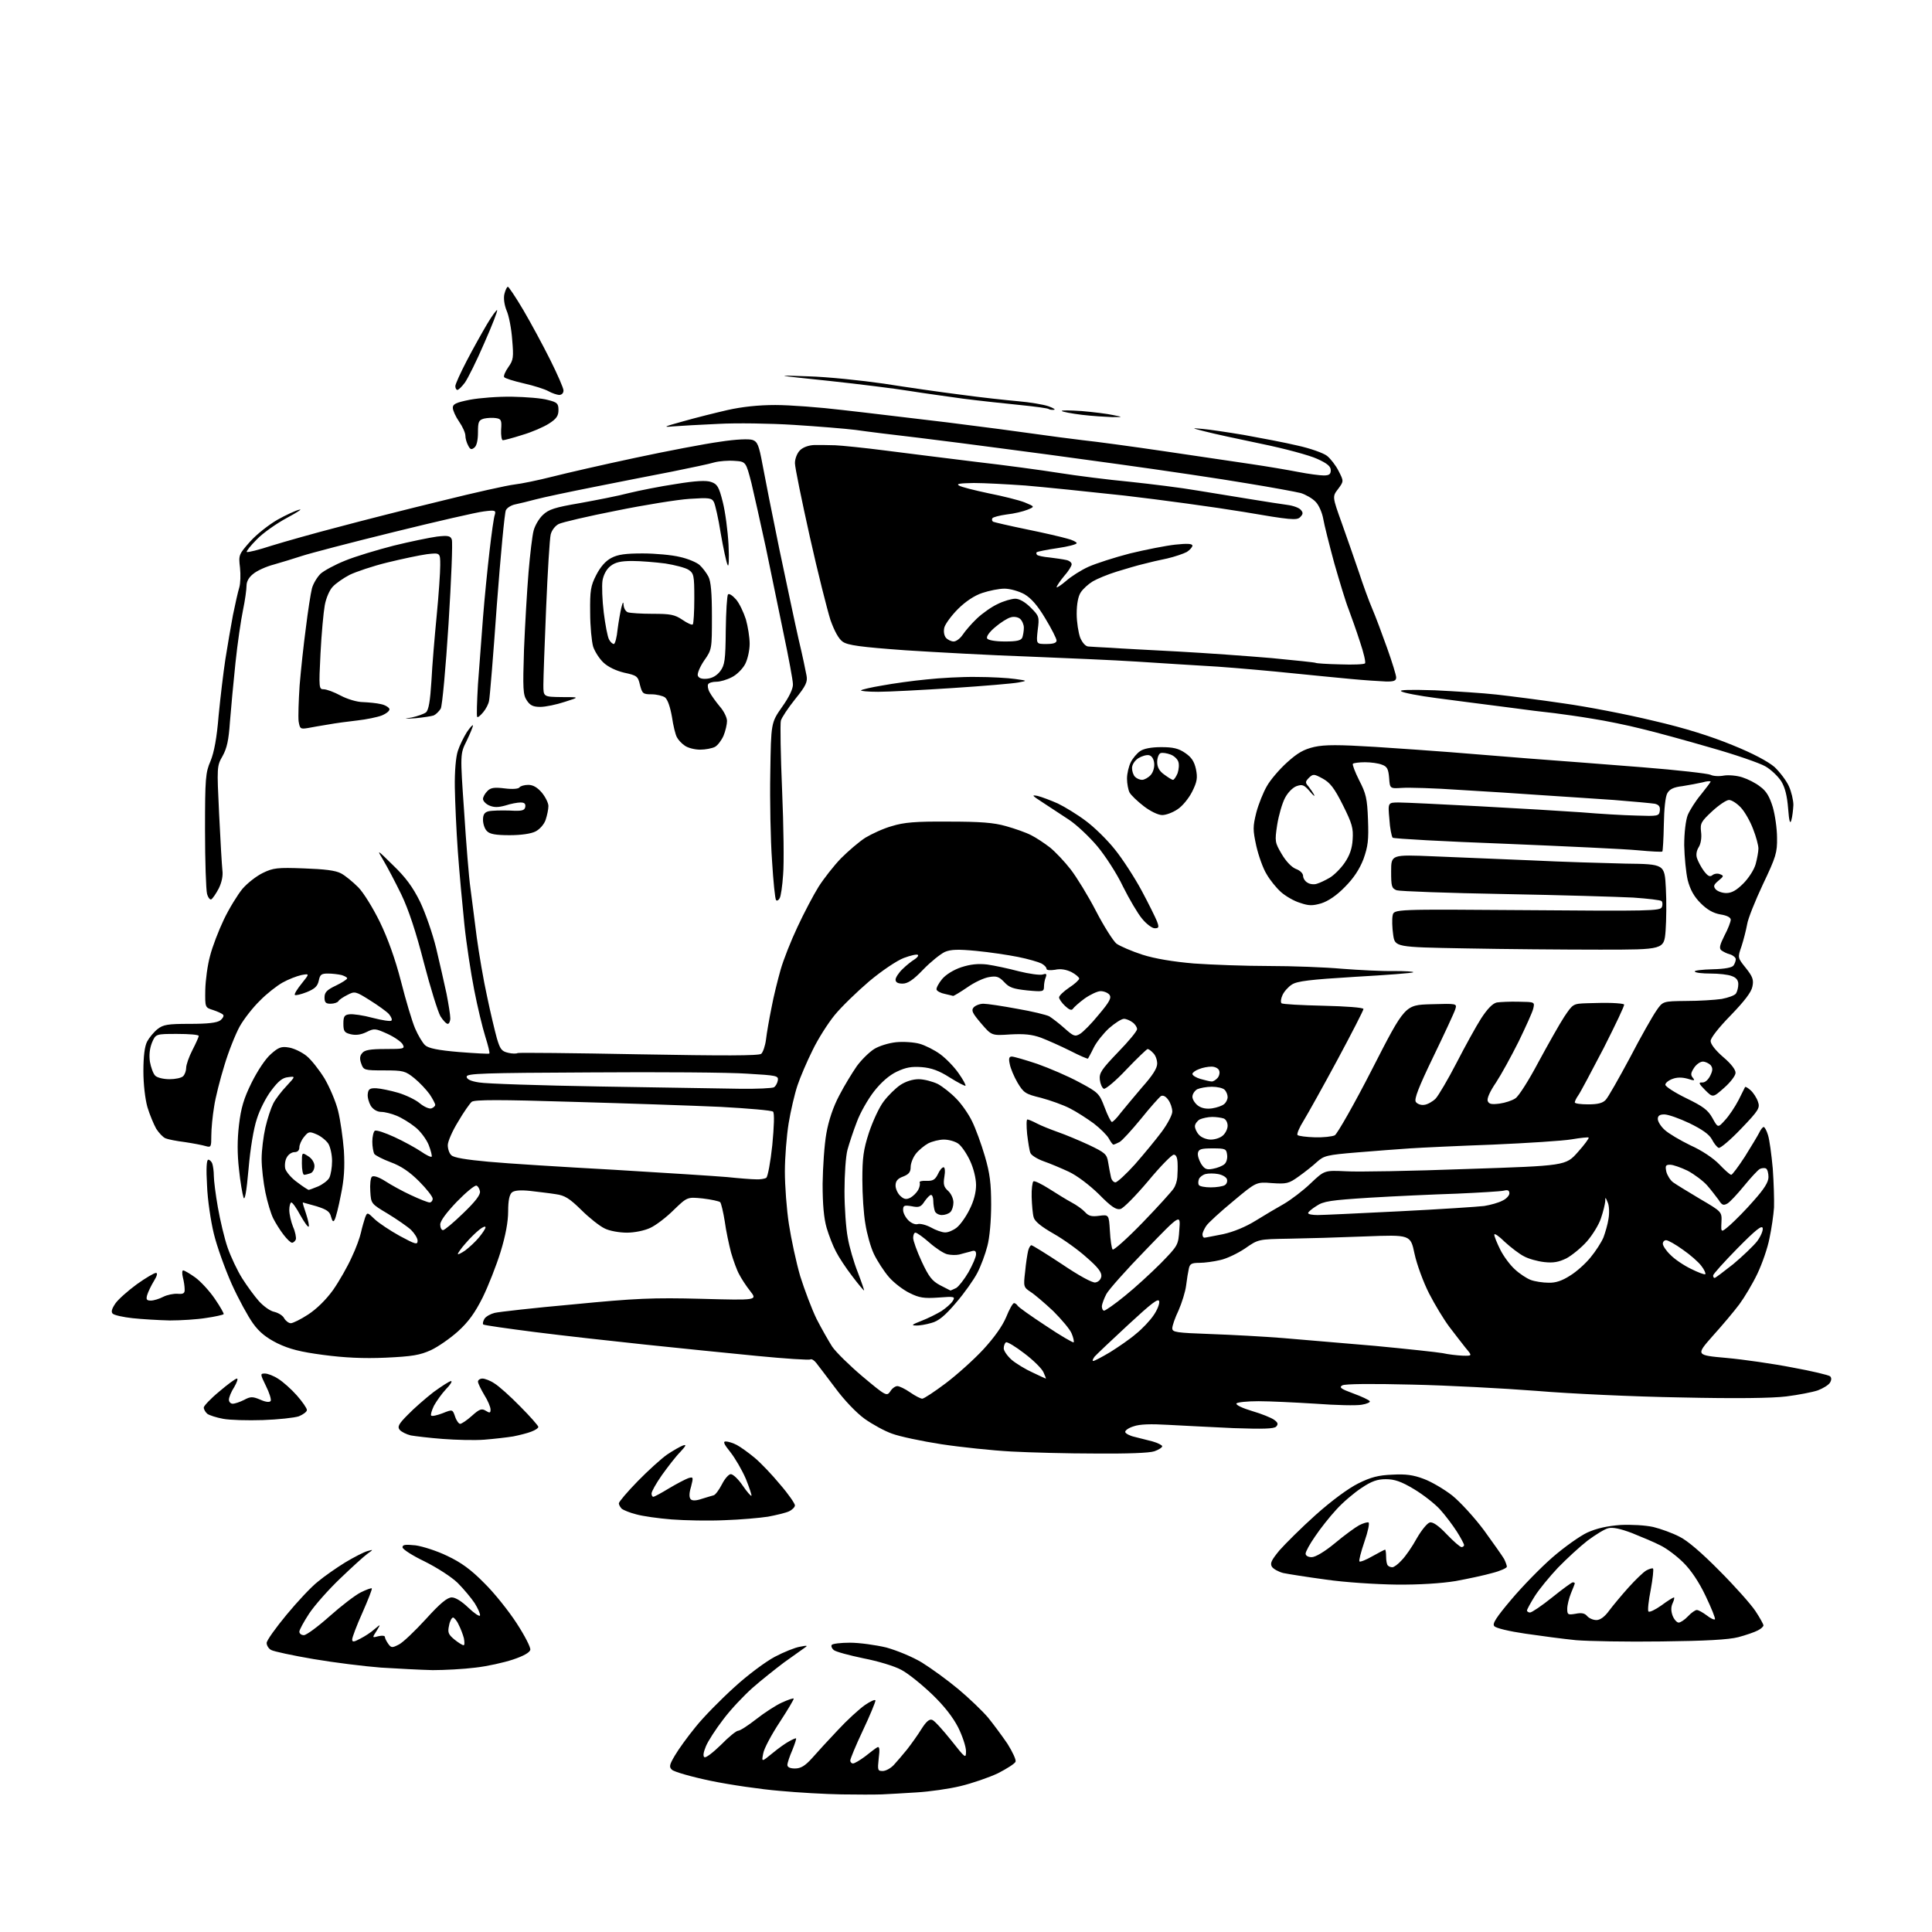 <?xml version="1.0" encoding="UTF-8" standalone="no"?>
<svg 
  version="1.1" 
  xmlns="http://www.w3.org/2000/svg" 
  xmlns:xlink="http://www.w3.org/1999/xlink" 
  xmlns:svg="http://www.w3.org/2000/svg"
  xmlns:rdf="http://www.w3.org/1999/02/22-rdf-syntax-ns#"
  xmlns:cc="http://creativecommons.org/ns#"
  xmlns:dc="http://purl.org/dc/elements/1.1/"
  viewBox="0 0 768 768"
  width="768"
  height="768"
>
<style>svg {background-color: white; }</style>"
<path stroke="none" fill="black" fill-rule="evenodd" d="M350.5,713.3C347.8,713.4 340.6,713.4 334.5,713.3C328.4,713.2 317.4,712.6 310.0,711.9C302.6,711.3 290.2,709.5 282.5,707.9C274.8,706.3 267.9,704.3 267.1,703.5C265.9,702.4 266.1,701.5 268.3,697.8C269.7,695.4 273.3,690.4 276.5,686.5C279.6,682.6 286.5,675.6 291.8,670.8C297.1,665.9 304.4,660.5 308.0,658.6C311.6,656.7 316.1,654.9 318.0,654.6C321.0,654.0 321.3,654.1 319.6,655.2C318.6,655.9 315.0,658.5 311.6,660.9C308.3,663.4 302.6,667.9 299.2,670.9C295.7,674.0 290.4,679.6 287.5,683.5C284.5,687.4 281.4,692.2 280.6,694.2C279.6,696.6 279.4,698.1 280.0,698.5C280.6,698.9 283.5,696.6 286.6,693.6C289.6,690.5 292.7,688.0 293.4,688.0C294.2,688.0 297.4,685.9 300.6,683.4C303.9,680.8 308.4,677.9 310.8,676.8C313.2,675.7 315.3,675.0 315.5,675.2C315.7,675.4 313.2,679.6 310.0,684.5C306.7,689.5 303.7,695.1 303.4,697.0C302.7,700.5 302.7,700.5 307.1,696.9C309.5,694.9 312.5,692.8 313.7,692.2C314.9,691.5 316.1,691.0 316.4,691.0C316.7,691.0 316.0,693.1 315.0,695.6C313.9,698.1 313.0,700.8 313.0,701.6C313.0,702.5 314.1,703.0 316.0,703.0C318.3,703.0 320.0,702.0 322.8,698.9C324.8,696.6 329.4,691.6 333.0,687.8C336.6,683.9 341.4,679.5 343.8,677.8C346.1,676.2 348.0,675.4 348.0,676.0C348.0,676.6 345.8,682.0 343.0,687.9C340.2,693.8 338.0,699.2 338.0,699.8C338.0,700.5 338.5,701.0 339.1,701.0C339.7,701.0 341.9,699.7 343.9,698.2C345.9,696.6 348.0,695.0 348.7,694.6C349.6,694.1 349.8,695.2 349.3,699.0C348.8,703.7 348.9,704.0 350.9,704.0C352.1,704.0 354.1,702.9 355.3,701.6C356.5,700.3 358.9,697.5 360.6,695.4C362.3,693.2 364.9,689.6 366.3,687.3C368.2,684.3 369.5,683.2 370.6,683.7C371.5,684.0 374.8,687.7 378.1,691.8C383.8,699.0 384.0,699.2 384.0,696.1C384.0,694.4 382.6,690.1 380.9,686.7C378.8,682.6 375.3,678.1 370.5,673.5C366.4,669.6 361.0,665.2 358.3,663.8C355.6,662.3 348.9,660.3 343.2,659.2C337.5,658.0 332.2,656.6 331.4,655.9C330.7,655.3 330.3,654.4 330.6,653.9C330.9,653.4 334.2,653.0 337.9,653.0C341.6,653.0 348.1,653.9 352.3,654.9C356.6,656.1 362.7,658.6 366.5,660.9C370.2,663.2 376.7,667.9 381.0,671.5C385.3,675.1 390.6,680.2 392.8,682.8C394.9,685.4 398.4,690.1 400.5,693.2C402.5,696.4 404.0,699.6 403.7,700.3C403.4,701.1 400.2,703.1 396.7,704.9C393.1,706.6 386.4,708.9 381.8,710.0C377.3,711.1 369.5,712.2 364.5,712.5C359.6,712.8 353.2,713.2 350.5,713.3zM172.0,663.9C167.3,663.8 158.1,663.3 151.5,662.9C144.9,662.4 132.8,660.9 124.6,659.5C116.4,658.1 108.9,656.5 107.8,655.9C106.8,655.4 106.0,654.1 106.0,653.1C106.0,652.1 109.6,647.1 113.9,641.9C118.2,636.7 123.8,630.7 126.4,628.7C128.9,626.6 133.8,623.2 137.2,621.1C140.7,619.0 144.6,617.0 146.0,616.6C148.5,615.9 148.5,615.9 146.0,617.7C144.6,618.7 139.8,623.1 135.2,627.5C130.6,631.9 125.1,638.1 122.9,641.4C120.8,644.6 119.0,647.9 119.0,648.6C119.0,649.4 119.8,650.0 120.8,650.0C121.8,650.0 126.4,646.6 131.0,642.5C135.6,638.4 141.2,634.1 143.4,633.0C145.6,631.9 147.6,631.2 147.8,631.4C148.0,631.7 146.3,636.0 144.1,641.0C141.8,646.1 140.0,650.9 140.0,651.7C140.0,652.8 140.6,652.8 143.2,651.4C145.0,650.5 147.6,648.8 148.9,647.6C151.4,645.5 151.4,645.5 149.7,648.3C147.9,651.1 147.9,651.1 150.5,650.4C151.9,650.1 153.0,650.2 153.0,650.7C153.0,651.2 153.6,652.4 154.3,653.4C155.5,655.1 155.9,655.1 158.6,653.7C160.2,652.9 165.0,648.3 169.3,643.6C175.0,637.3 177.8,635.0 179.6,635.0C181.1,635.0 183.6,636.6 186.2,639.1C188.5,641.3 190.6,642.7 190.8,642.2C191.0,641.6 190.0,639.4 188.7,637.3C187.3,635.2 184.3,631.6 181.9,629.2C179.4,626.8 173.8,623.2 168.8,620.7C164.0,618.4 160.1,615.9 160.0,615.1C160.0,614.0 161.1,613.9 165.2,614.3C168.0,614.7 173.7,616.5 177.8,618.5C183.3,621.1 187.2,623.9 192.5,629.3C196.5,633.2 202.3,640.5 205.4,645.3C208.6,650.2 211.0,654.9 210.8,655.8C210.6,656.9 208.1,658.3 203.9,659.7C200.3,660.9 193.6,662.4 189.0,662.9C184.3,663.5 176.7,663.9 172.0,663.9zM184.3,654.0C184.7,654.0 184.7,652.8 184.4,651.2C184.0,649.7 183.1,647.3 182.3,645.8C181.6,644.2 180.5,643.0 180.1,643.0C179.6,643.0 178.8,644.4 178.5,646.2C177.9,648.9 178.2,649.7 180.6,651.7C182.2,653.0 183.8,654.0 184.3,654.0zM660.5,652.5C646.8,652.7 631.5,652.4 626.5,652.0C621.5,651.5 612.4,650.3 606.3,649.4C600.1,648.5 594.5,647.2 594.0,646.4C593.1,645.5 594.8,642.9 600.8,635.8C605.1,630.7 612.4,623.2 617.1,619.1C621.7,615.1 628.0,610.6 631.0,609.2C634.8,607.5 638.9,606.6 644.2,606.2C648.6,606.0 654.0,606.3 657.2,607.0C660.1,607.7 664.8,609.4 667.5,610.8C670.7,612.3 676.5,617.3 683.5,624.4C689.6,630.5 696.0,637.7 697.8,640.4C699.6,643.1 701.0,645.7 701.0,646.1C701.0,646.6 700.0,647.5 698.8,648.1C697.5,648.8 694.0,650.0 691.0,650.8C687.1,651.8 678.1,652.3 660.5,652.5zM667.3,645.0C668.0,645.0 669.7,643.9 671.0,642.5C672.3,641.1 673.9,640.0 674.5,640.0C675.2,640.0 676.9,641.0 678.4,642.1C679.9,643.3 681.4,644.0 681.7,643.7C682.0,643.4 680.3,639.2 678.0,634.4C675.4,628.9 672.1,624.0 669.1,621.1C666.6,618.6 662.5,615.5 660.0,614.3C657.5,613.0 652.4,610.9 648.7,609.4C644.2,607.7 641.0,607.0 639.3,607.5C637.9,607.8 634.2,610.1 631.1,612.4C628.0,614.8 622.7,619.7 619.3,623.2C616.0,626.7 611.8,631.8 610.1,634.5C608.4,637.2 607.0,639.8 607.0,640.2C607.0,640.6 607.6,641.0 608.2,641.0C608.9,641.0 612.9,638.3 617.0,635.0C621.1,631.7 624.8,629.0 625.2,629.0C625.7,629.0 626.0,629.2 626.0,629.4C626.0,629.6 625.3,631.4 624.5,633.3C623.7,635.3 623.0,638.1 623.0,639.5C623.0,641.9 623.3,642.0 626.3,641.5C628.7,641.0 630.0,641.3 630.9,642.4C631.7,643.3 633.3,644.0 634.6,644.0C636.1,644.0 637.9,642.7 639.7,640.2C641.2,638.2 644.7,634.0 647.4,631.0C650.1,628.0 653.2,625.0 654.4,624.3C655.5,623.7 656.7,623.3 657.1,623.5C657.4,623.8 657.0,627.5 656.2,631.9C655.3,636.4 654.9,640.3 655.3,640.6C655.7,641.0 658.0,639.9 660.4,638.2C662.8,636.4 665.1,635.0 665.4,635.0C665.7,635.0 665.5,636.0 664.9,637.3C664.2,638.8 664.2,640.4 664.9,642.3C665.5,643.8 666.6,645.0 667.3,645.0zM555.1,629.9C547.0,629.8 534.5,629.0 527.0,627.9C519.6,626.9 512.0,625.7 510.1,625.3C508.2,624.8 506.2,623.7 505.6,622.8C504.8,621.4 505.4,620.2 508.6,616.3C510.9,613.7 517.3,607.3 523.0,602.2C529.4,596.5 535.9,591.7 539.9,589.7C544.9,587.2 548.0,586.4 553.5,586.2C558.8,585.9 561.8,586.3 566.0,587.9C569.0,589.0 574.1,592.0 577.3,594.5C580.4,597.0 586.1,603.2 589.9,608.3C593.6,613.4 597.2,618.5 597.9,619.7C598.5,620.9 599.0,622.3 599.0,622.8C599.0,623.3 596.4,624.5 593.2,625.3C590.1,626.2 583.5,627.6 578.6,628.5C573.1,629.4 564.2,630.0 555.1,629.9zM553.5,623.0C554.1,623.0 555.8,621.8 557.2,620.2C558.7,618.7 561.4,614.8 563.2,611.5C565.1,608.2 567.4,605.4 568.4,605.2C569.6,604.9 572.0,606.6 575.1,609.9C577.8,612.7 580.4,615.0 581.0,615.0C581.5,615.0 582.0,614.6 582.0,614.2C582.0,613.8 580.7,611.3 579.1,608.8C577.5,606.3 574.5,602.3 572.4,600.0C570.4,597.8 565.7,594.1 562.0,591.9C557.0,588.9 554.3,588.0 550.9,588.0C547.5,588.0 545.2,588.8 541.2,591.5C538.3,593.4 533.8,597.2 531.2,600.1C528.6,602.9 524.8,607.7 522.8,610.7C520.7,613.7 519.0,616.8 519.0,617.6C519.0,618.4 520.0,619.0 521.4,619.0C522.9,619.0 526.6,616.8 530.7,613.4C534.4,610.3 538.8,607.1 540.3,606.3C541.9,605.5 543.5,605.0 544.0,605.2C544.5,605.4 543.8,608.8 542.4,612.8C541.0,616.9 540.1,620.4 540.4,620.7C540.7,621.0 543.0,620.1 545.6,618.6C548.1,617.2 550.4,616.0 550.6,616.0C550.8,616.0 551.0,617.3 551.0,618.8C551.0,620.4 551.3,622.0 551.7,622.3C552.0,622.7 552.8,623.0 553.5,623.0zM288.0,604.3C281.7,604.6 272.2,604.4 267.0,604.0C261.8,603.6 255.5,602.7 253.0,602.0C250.5,601.4 247.9,600.3 247.2,599.8C246.6,599.2 246.0,598.2 246.0,597.6C246.0,597.0 249.4,593.0 253.5,588.8C257.6,584.6 262.9,579.8 265.2,578.2C267.6,576.6 270.4,575.0 271.5,574.6C273.0,574.1 272.7,574.7 270.4,577.2C268.6,579.0 265.4,583.2 263.1,586.4C260.8,589.7 259.0,592.9 259.0,593.7C259.0,594.4 259.3,595.0 259.7,595.0C260.1,595.0 262.9,593.5 266.0,591.6C269.0,589.8 272.5,588.0 273.6,587.6C275.6,587.0 275.7,587.1 274.7,591.0C273.9,593.6 273.9,595.3 274.6,596.0C275.2,596.6 276.7,596.6 279.0,595.8C280.9,595.2 283.0,594.6 283.7,594.4C284.4,594.2 285.8,592.3 287.0,590.0C288.1,587.8 289.7,586.0 290.5,586.0C291.4,586.0 293.5,588.0 295.2,590.5C296.9,593.0 298.5,594.8 298.7,594.6C298.9,594.4 297.9,591.4 296.5,587.9C295.0,584.4 292.2,579.6 290.3,577.2C287.8,574.1 287.3,573.0 288.5,573.0C289.4,573.0 291.4,573.6 292.9,574.4C294.4,575.2 297.6,577.5 300.0,579.5C302.3,581.4 306.9,586.2 310.1,590.1C313.4,593.9 316.0,597.7 316.0,598.4C316.0,599.1 314.9,600.2 313.6,600.8C312.3,601.4 308.5,602.3 305.3,602.9C302.1,603.4 294.3,604.1 288.0,604.3zM435.6,577.8C424.5,577.8 409.4,577.4 402.0,577.0C394.6,576.6 382.1,575.3 374.2,574.1C366.4,572.9 357.5,571.0 354.6,569.9C351.7,568.9 346.8,566.2 343.7,564.0C340.4,561.6 335.6,556.6 332.0,551.7C328.6,547.2 325.2,542.7 324.4,541.7C323.6,540.7 322.6,540.1 322.1,540.4C321.7,540.7 312.1,540.1 300.9,539.0C289.7,537.9 269.7,535.9 256.5,534.5C243.2,533.1 223.5,530.9 212.5,529.5C201.6,528.1 192.4,526.8 192.1,526.5C191.8,526.2 192.0,525.2 192.6,524.2C193.2,523.3 195.0,522.3 196.6,521.9C198.2,521.5 212.3,519.9 228.0,518.5C252.6,516.1 259.6,515.8 278.8,516.3C301.1,516.9 301.1,516.9 298.2,513.2C296.6,511.2 294.6,508.1 293.8,506.5C292.9,504.9 291.5,501.0 290.6,497.9C289.8,494.8 288.6,489.3 288.1,485.5C287.5,481.8 286.7,478.4 286.3,477.9C285.9,477.5 282.7,476.8 279.3,476.4C273.2,475.8 273.2,475.8 267.8,481.0C264.9,483.9 260.7,487.1 258.5,488.1C256.2,489.2 252.2,490.0 249.2,490.0C246.2,490.0 242.2,489.3 240.3,488.3C238.4,487.4 234.2,484.1 231.1,481.0C226.3,476.3 224.5,475.2 220.9,474.7C218.5,474.3 213.9,473.8 210.7,473.4C206.8,473.0 204.5,473.2 203.5,474.0C202.5,474.9 202.0,477.2 202.0,481.5C202.0,485.6 201.0,491.1 199.0,497.6C197.3,503.1 194.1,511.2 191.9,515.7C188.9,521.7 186.3,525.4 182.1,529.2C179.0,532.0 174.1,535.4 171.3,536.7C166.9,538.7 163.9,539.2 153.3,539.7C144.4,540.1 136.8,539.7 128.5,538.6C119.4,537.4 115.1,536.3 110.3,534.0C105.9,531.8 103.1,529.6 100.6,526.1C98.7,523.5 94.8,516.4 92.1,510.4C89.4,504.3 86.2,495.4 85.0,490.4C83.8,485.5 82.5,476.9 82.3,471.2C81.9,464.6 82.1,461.0 82.8,461.0C83.3,461.0 84.1,461.7 84.4,462.6C84.7,463.5 85.0,465.6 85.0,467.4C85.0,469.2 85.7,474.8 86.6,479.9C87.5,485.0 89.2,492.3 90.5,496.0C91.8,499.7 94.4,505.2 96.3,508.2C98.2,511.2 101.2,515.3 102.9,517.2C104.7,519.2 107.4,521.2 109.1,521.5C110.7,521.9 112.5,523.0 113.0,524.1C113.6,525.1 114.8,526.0 115.6,526.0C116.4,526.0 119.5,524.5 122.4,522.6C125.8,520.4 129.5,516.8 132.4,512.8C134.9,509.2 138.2,503.4 139.8,499.8C141.5,496.3 143.1,491.8 143.5,489.9C143.9,488.0 144.7,485.4 145.1,484.1C146.0,481.8 146.0,481.8 149.0,484.7C150.6,486.2 155.1,489.2 158.9,491.3C165.2,494.7 166.0,494.9 166.0,493.2C166.0,492.2 164.8,490.3 163.4,488.9C162.0,487.6 157.8,484.7 154.2,482.5C147.5,478.5 147.5,478.5 147.2,473.6C147.0,470.9 147.3,468.3 147.8,467.8C148.4,467.2 150.4,467.8 153.1,469.5C155.4,471.0 160.1,473.6 163.4,475.1C166.8,476.7 170.1,478.0 170.8,478.0C171.4,478.0 172.0,477.3 172.0,476.5C172.0,475.7 169.6,472.6 166.6,469.6C162.8,465.8 159.4,463.5 155.3,462.0C152.1,460.8 149.2,459.3 148.8,458.7C148.4,458.0 148.0,455.8 148.0,453.8C148.0,451.8 148.5,449.8 149.0,449.5C149.6,449.1 153.1,450.3 156.8,452.0C160.5,453.7 165.2,456.3 167.3,457.7C169.3,459.1 171.3,460.1 171.6,459.8C171.8,459.5 171.3,457.4 170.4,455.1C169.5,452.9 167.1,449.6 165.0,448.0C162.9,446.3 159.6,444.3 157.6,443.5C155.7,442.7 152.9,442.0 151.6,442.0C150.0,442.0 148.4,441.1 147.4,439.6C146.6,438.2 146.0,436.1 146.2,434.8C146.4,432.9 147.1,432.5 149.6,432.6C151.3,432.7 155.2,433.5 158.3,434.4C161.3,435.3 165.3,437.2 166.9,438.6C168.6,440.0 170.7,440.9 171.5,440.6C172.3,440.3 173.0,439.7 173.0,439.2C173.0,438.7 172.0,436.8 170.8,435.0C169.5,433.2 166.8,430.3 164.7,428.6C161.1,425.7 160.3,425.5 152.7,425.5C144.8,425.5 144.5,425.4 143.6,422.8C142.9,420.9 143.0,419.7 144.0,418.6C144.9,417.4 147.2,417.0 153.2,417.0C160.5,417.0 161.0,416.9 160.1,415.2C159.6,414.2 156.9,412.3 154.1,411.0C149.2,408.8 148.8,408.7 145.6,410.3C143.3,411.4 141.3,411.6 139.3,411.1C136.9,410.5 136.5,409.9 136.5,406.9C136.5,404.1 136.9,403.4 138.9,403.2C140.2,403.0 144.4,403.6 148.1,404.6C151.9,405.6 155.3,406.1 155.6,405.7C156.0,405.3 155.5,404.2 154.6,403.1C153.7,402.1 150.2,399.6 147.0,397.6C141.3,394.0 141.0,394.0 138.1,395.5C136.5,396.3 134.8,397.4 134.5,398.0C134.2,398.5 132.8,399.0 131.4,399.0C129.5,399.0 129.0,398.5 129.0,396.5C129.0,394.5 129.9,393.5 133.5,391.8C136.0,390.6 138.0,389.3 138.0,388.9C138.0,388.5 137.0,388.0 135.8,387.6C134.5,387.3 132.1,387.0 130.4,387.0C127.7,387.0 127.2,387.4 126.7,389.9C126.2,392.1 125.1,393.1 121.9,394.4C119.6,395.3 117.5,395.8 117.2,395.5C116.9,395.2 118.1,393.2 119.9,391.0C123.1,387.0 123.1,387.0 119.8,387.6C118.0,388.0 114.6,389.3 112.3,390.6C110.0,391.9 105.9,395.1 103.3,397.8C100.6,400.4 97.0,405.0 95.3,408.0C93.6,411.1 90.8,418.1 89.2,423.5C87.5,429.0 85.6,436.4 85.1,440.0C84.5,443.6 84.0,448.7 84.0,451.4C84.0,455.9 83.9,456.2 81.8,455.6C80.5,455.2 76.8,454.5 73.5,454.0C70.2,453.6 66.7,452.9 65.8,452.5C64.8,452.1 63.2,450.4 62.1,448.7C61.1,446.9 59.5,443.1 58.6,440.1C57.7,436.9 57.0,431.0 57.0,425.8C57.0,419.9 57.5,415.9 58.5,414.0C59.3,412.5 61.2,410.2 62.6,409.1C64.9,407.3 66.6,407.0 75.4,407.0C82.6,407.0 86.2,406.6 87.6,405.6C88.6,404.8 89.1,403.8 88.7,403.4C88.3,402.9 86.5,402.1 84.7,401.5C81.5,400.5 81.5,400.5 81.6,393.5C81.7,389.6 82.5,383.6 83.5,380.0C84.4,376.4 86.9,369.9 89.0,365.5C91.1,361.1 94.5,355.6 96.4,353.3C98.4,351.0 102.0,348.2 104.5,347.0C108.6,345.0 110.3,344.8 120.8,345.2C129.1,345.5 133.4,346.0 135.6,347.2C137.3,348.1 140.3,350.6 142.4,352.7C144.5,354.8 148.3,361.0 151.0,366.5C154.2,373.1 157.1,381.2 159.4,390.1C161.3,397.6 163.8,406.0 165.0,408.8C166.2,411.6 168.0,414.6 169.0,415.5C170.3,416.7 174.1,417.5 182.5,418.2C188.9,418.7 194.3,419.0 194.5,418.8C194.8,418.6 194.0,415.5 192.9,412.0C191.8,408.5 189.8,400.2 188.5,393.5C187.2,386.9 185.4,375.2 184.6,367.5C183.8,359.8 182.6,346.8 182.0,338.5C181.4,330.2 180.9,318.8 180.8,313.0C180.7,306.7 181.2,300.9 182.0,298.5C182.7,296.3 184.4,292.9 185.6,291.0C186.9,289.1 188.0,287.9 188.0,288.4C188.0,288.9 186.9,291.6 185.5,294.5C182.9,299.7 182.9,299.7 184.5,322.6C185.3,335.2 186.4,348.9 187.0,353.0C187.5,357.1 188.7,365.9 189.5,372.5C190.4,379.1 192.2,389.7 193.6,396.0C194.9,402.3 196.7,409.8 197.5,412.7C198.8,417.1 199.4,417.9 202.0,418.5C203.6,418.9 205.3,418.9 205.8,418.6C206.2,418.4 227.9,418.6 253.9,419.1C287.6,419.7 301.7,419.7 302.6,418.9C303.3,418.3 304.2,415.7 304.5,413.2C304.8,410.6 305.8,404.9 306.7,400.5C307.5,396.1 309.2,389.4 310.3,385.5C311.4,381.6 314.4,374.0 317.0,368.5C319.6,362.9 323.4,355.7 325.4,352.5C327.5,349.2 331.5,344.1 334.3,341.2C337.2,338.3 341.5,334.6 344.0,333.0C346.5,331.5 351.2,329.3 354.5,328.4C359.3,326.9 363.9,326.5 377.0,326.6C389.7,326.6 395.0,327.0 399.9,328.4C403.5,329.4 408.0,331.0 409.9,332.0C411.9,333.0 415.2,335.2 417.4,336.9C419.5,338.6 423.2,342.5 425.6,345.6C428.0,348.7 432.6,356.2 435.7,362.2C438.8,368.2 442.5,374.0 443.8,375.1C445.2,376.1 449.8,378.1 454.1,379.5C459.1,381.1 466.4,382.3 474.6,383.0C481.6,383.5 495.0,384.0 504.4,384.0C513.8,384.0 526.9,384.5 533.5,385.1C540.1,385.6 549.3,386.1 553.9,386.0C558.6,386.0 562.1,386.2 561.8,386.5C561.6,386.8 551.2,387.6 538.7,388.3C520.7,389.4 515.6,390.0 513.5,391.4C512.1,392.3 510.4,394.2 509.8,395.6C509.2,396.9 509.0,398.3 509.4,398.8C509.8,399.2 517.3,399.6 526.1,399.8C534.8,400.0 542.0,400.5 542.0,401.1C542.0,401.6 537.4,410.6 531.7,421.2C526.0,431.8 519.9,442.7 518.2,445.5C516.5,448.2 515.4,450.8 515.8,451.2C516.2,451.6 519.3,452.0 522.7,452.1C526.0,452.2 529.6,451.8 530.6,451.3C531.6,450.7 538.4,438.8 545.5,424.9C558.5,399.5 558.5,399.5 568.8,399.2C579.2,398.9 579.2,398.9 578.5,401.2C578.1,402.5 574.2,410.9 569.8,420.0C563.9,432.2 562.1,436.9 562.8,438.0C563.3,438.8 564.8,439.4 566.1,439.2C567.4,439.1 569.5,437.9 570.7,436.7C571.8,435.5 575.6,429.1 579.0,422.5C582.4,415.9 586.8,407.9 588.8,404.8C591.3,401.0 593.3,398.9 595.0,398.5C596.4,398.3 600.3,398.1 603.8,398.2C610.1,398.3 610.1,398.3 609.5,400.9C609.2,402.3 606.5,408.2 603.7,414.0C600.8,419.8 596.8,427.1 594.7,430.3C592.3,433.8 591.0,436.7 591.4,437.7C591.9,438.9 592.9,439.1 596.1,438.7C598.3,438.4 601.1,437.5 602.4,436.6C603.7,435.8 607.8,429.3 611.5,422.3C615.3,415.3 619.9,407.1 621.8,404.2C625.3,399.0 625.3,399.0 630.9,398.8C634.0,398.7 638.5,398.6 640.8,398.7C643.2,398.8 645.4,399.0 645.6,399.3C645.9,399.6 642.2,407.3 637.5,416.6C632.7,425.8 628.2,434.3 627.4,435.4C626.6,436.5 626.0,437.8 626.0,438.2C626.0,438.7 628.4,439.0 631.3,439.0C635.2,439.0 637.1,438.5 638.3,437.2C639.2,436.3 643.5,428.7 647.9,420.5C652.2,412.2 657.0,403.8 658.4,401.8C661.0,398.0 661.0,398.0 670.2,397.9C675.3,397.9 681.7,397.5 684.4,397.1C687.0,396.6 689.6,395.7 690.1,394.9C690.6,394.1 691.0,392.5 691.0,391.2C691.0,389.7 690.2,388.6 688.4,388.0C687.0,387.4 683.2,387.0 680.0,387.0C676.8,387.0 673.9,386.7 673.7,386.2C673.4,385.8 676.6,385.4 680.8,385.3C685.7,385.2 688.6,384.6 689.1,383.8C689.6,383.1 690.0,382.0 690.0,381.3C690.0,380.7 689.0,379.8 687.8,379.4C686.5,379.1 685.0,378.3 684.3,377.8C683.3,377.0 683.6,375.7 685.5,371.9C686.9,369.3 688.0,366.4 688.0,365.6C688.0,364.7 686.5,363.9 683.9,363.5C681.0,363.0 678.6,361.6 676.0,359.0C673.4,356.4 671.9,353.7 670.9,349.9C670.2,346.9 669.6,340.7 669.5,336.0C669.5,331.0 670.1,326.1 670.9,324.0C671.7,322.1 674.0,318.4 676.2,315.8C678.3,313.2 680.0,310.9 680.0,310.7C680.0,310.4 678.5,310.5 676.8,311.0C675.0,311.4 671.4,312.1 668.8,312.5C665.3,312.9 663.7,313.7 662.8,315.3C662.0,316.6 661.5,321.7 661.4,327.8C661.3,333.5 661.0,338.3 660.8,338.5C660.6,338.7 656.3,338.5 651.1,338.0C646.0,337.5 622.2,336.4 598.2,335.4C574.1,334.5 554.1,333.4 553.6,333.0C553.2,332.5 552.5,329.2 552.3,325.6C551.7,319.0 551.7,319.0 556.1,319.0C558.5,319.0 572.9,319.7 588.0,320.5C603.1,321.3 621.4,322.4 628.5,322.9C635.6,323.5 645.5,324.1 650.5,324.2C659.1,324.5 659.5,324.4 659.8,322.3C660.0,320.7 659.5,319.9 657.8,319.5C656.5,319.3 649.2,318.6 641.5,318.0C633.8,317.5 621.0,316.6 613.0,316.1C605.0,315.5 590.3,314.6 580.3,314.0C570.3,313.3 559.9,313.0 557.3,313.2C552.5,313.5 552.5,313.5 552.2,309.2C551.9,305.7 551.4,304.7 549.4,304.0C548.0,303.4 544.9,303.0 542.6,303.0C540.3,303.0 538.1,303.3 537.8,303.6C537.5,303.9 538.6,306.8 540.3,310.2C543.0,315.4 543.5,317.4 543.8,325.9C544.1,334.0 543.8,336.4 542.0,341.5C540.4,345.6 538.1,349.1 534.6,352.6C531.3,356.0 528.0,358.2 525.2,359.1C521.7,360.1 520.3,360.1 516.8,358.9C514.4,358.2 511.0,356.2 509.2,354.6C507.4,353.0 504.8,349.8 503.5,347.5C502.1,345.3 500.3,340.2 499.4,336.3C498.0,329.8 498.0,328.7 499.4,323.0C500.3,319.6 502.2,314.9 503.6,312.5C505.0,310.0 508.6,305.8 511.6,303.1C515.8,299.3 518.2,297.9 522.5,296.9C526.7,296.0 532.0,296.0 546.7,296.9C557.0,297.6 570.5,298.5 576.5,299.0C582.5,299.5 596.5,300.6 607.5,301.5C618.5,302.3 638.9,303.9 652.9,305.0C666.8,306.1 679.0,307.5 680.0,308.0C680.9,308.5 683.3,308.7 685.3,308.3C687.2,308.0 690.5,308.3 692.6,309.0C694.8,309.7 698.0,311.3 699.7,312.7C702.1,314.4 703.4,316.6 704.7,320.8C705.6,323.9 706.4,329.4 706.4,333.0C706.5,338.9 706.0,340.6 700.8,351.5C697.7,358.1 694.8,365.3 694.5,367.5C694.1,369.7 693.1,373.6 692.3,376.1C690.7,380.7 690.7,380.7 694.0,384.8C696.7,388.2 697.2,389.5 696.6,392.2C696.2,394.4 693.4,398.0 688.0,403.6C683.2,408.5 680.0,412.6 680.0,413.8C680.0,415.1 682.0,417.6 685.0,420.2C688.1,422.8 690.0,425.3 689.9,426.5C689.9,427.6 687.8,430.3 685.4,432.4C680.9,436.4 680.9,436.4 677.8,433.3C675.3,430.8 675.1,430.2 676.6,430.3C677.7,430.4 678.9,429.4 679.8,427.7C680.9,425.5 680.9,424.6 680.0,423.4C679.3,422.7 677.9,422.0 676.9,422.0C675.9,422.0 674.3,423.1 673.4,424.5C672.1,426.5 672.0,427.3 672.9,428.4C673.9,429.6 673.6,429.7 670.8,428.8C668.6,428.2 666.6,428.2 664.8,428.9C663.2,429.5 662.0,430.5 662.0,431.2C662.0,431.9 665.7,434.3 670.2,436.5C677.0,439.8 678.9,441.2 680.7,444.4C682.9,448.4 682.9,448.4 685.7,445.3C687.3,443.6 689.7,440.0 691.1,437.3C692.4,434.7 693.6,432.3 693.7,432.1C693.9,431.9 694.9,432.5 695.9,433.4C697.0,434.4 698.3,436.4 698.8,437.9C699.7,440.4 699.2,441.3 692.1,448.7C687.9,453.1 683.9,456.5 683.2,456.3C682.5,456.0 681.3,454.5 680.5,452.9C679.4,450.9 676.7,449.0 671.6,446.5C667.6,444.6 663.1,443.0 661.6,443.0C659.8,443.0 659.0,443.5 659.0,444.8C659.0,445.8 660.2,447.8 661.8,449.2C663.3,450.6 667.9,453.3 672.0,455.3C676.5,457.3 681.1,460.4 683.5,462.9C685.6,465.1 687.7,467.0 688.2,467.0C688.6,467.0 691.0,463.8 693.6,459.8C696.1,455.8 698.7,451.5 699.3,450.3C699.9,449.0 700.7,448.0 701.1,448.0C701.5,448.0 702.3,449.5 702.8,451.2C703.4,453.0 704.2,459.0 704.7,464.5C705.1,470.0 705.3,477.0 705.2,480.0C705.0,483.0 704.2,488.5 703.4,492.2C702.7,496.0 700.5,502.3 698.6,506.3C696.7,510.3 693.4,515.8 691.4,518.5C689.3,521.3 684.6,526.9 680.8,531.1C674.1,538.7 674.1,538.7 686.3,539.8C693.0,540.4 704.8,542.1 712.5,543.6C720.2,545.0 726.9,546.6 727.5,547.1C728.1,547.7 728.1,548.6 727.4,549.7C726.8,550.6 724.7,551.9 722.6,552.7C720.5,553.4 714.9,554.5 710.1,555.1C704.4,555.8 690.3,556.0 668.0,555.5C649.6,555.2 623.8,554.0 610.8,552.9C597.8,551.9 575.5,550.7 561.2,550.4C545.2,550.0 534.6,550.1 533.6,550.7C532.2,551.5 533.0,552.1 537.9,553.9C541.2,555.1 544.2,556.5 544.5,557.0C544.8,557.4 543.3,558.1 541.3,558.4C539.2,558.8 531.0,558.6 523.0,558.0C515.0,557.5 504.8,557.0 500.3,557.0C495.8,557.0 491.9,557.4 491.5,557.9C491.2,558.5 494.0,559.8 497.7,560.9C501.5,562.0 505.4,563.6 506.5,564.4C508.0,565.5 508.2,566.1 507.3,567.1C506.4,568.0 502.0,568.1 490.3,567.7C481.6,567.3 470.0,566.7 464.4,566.4C457.5,566.0 453.1,566.1 450.6,567.0C448.6,567.6 447.1,568.7 447.3,569.3C447.5,569.9 449.2,570.8 451.1,571.2C453.0,571.7 456.2,572.5 458.2,573.0C460.3,573.6 462.0,574.5 462.0,574.9C462.0,575.4 460.6,576.3 458.9,576.9C456.9,577.6 448.0,577.9 435.6,577.8zM192.5,572.3C188.7,572.6 181.2,572.4 176.0,572.0C170.7,571.6 165.0,570.9 163.3,570.6C161.6,570.2 159.6,569.2 158.9,568.4C157.9,567.2 158.4,566.1 162.1,562.4C164.5,559.9 169.1,555.9 172.3,553.4C175.6,551.0 178.7,549.0 179.3,549.0C179.9,549.0 179.0,550.5 177.3,552.2C175.6,554.0 173.5,557.0 172.5,558.8C171.6,560.7 171.1,562.4 171.4,562.7C171.7,563.1 173.8,562.6 175.9,561.8C179.9,560.2 179.9,560.2 180.9,563.1C181.4,564.7 182.4,566.0 182.9,566.0C183.5,566.0 185.6,564.6 187.6,562.8C190.6,560.1 191.5,559.8 193.1,560.8C194.7,561.8 195.0,561.7 195.0,560.3C195.0,559.3 193.9,556.7 192.5,554.5C191.2,552.3 190.0,549.9 190.0,549.2C190.0,548.6 190.8,548.0 191.8,548.0C192.7,548.0 194.9,548.8 196.5,549.9C198.2,550.9 202.8,555.0 206.8,559.1C210.8,563.1 214.0,566.8 214.0,567.2C214.0,567.7 212.8,568.5 211.2,569.1C209.7,569.7 206.5,570.5 204.0,571.0C201.5,571.4 196.3,572.0 192.5,572.3zM104.5,564.5C98.5,564.7 91.3,564.5 88.7,564.0C86.0,563.5 83.2,562.6 82.4,562.0C81.6,561.3 81.0,560.2 81.0,559.5C81.0,558.9 83.7,556.0 87.1,553.2C90.5,550.3 93.6,548.0 94.2,548.0C94.7,548.0 94.2,549.5 93.1,551.4C91.9,553.2 91.0,555.5 91.0,556.4C91.0,557.3 91.7,558.0 92.5,558.0C93.4,558.0 95.4,557.3 97.0,556.5C99.6,555.1 100.4,555.1 103.5,556.4C105.7,557.4 107.2,557.5 107.6,556.9C107.9,556.3 107.1,553.7 105.7,550.9C103.4,546.2 103.4,546.0 105.3,546.0C106.4,546.0 108.8,546.9 110.6,548.1C112.4,549.2 115.8,552.2 118.0,554.7C120.2,557.2 122.0,559.8 122.0,560.5C122.0,561.2 120.5,562.3 118.8,563.0C117.0,563.6 110.5,564.3 104.5,564.5zM366.6,556.0C367.3,556.0 371.5,553.2 375.9,549.9C380.4,546.5 387.1,540.5 390.9,536.4C395.3,531.6 398.5,527.1 400.0,523.5C401.2,520.5 402.6,518.0 403.1,518.0C403.5,518.0 404.2,518.5 404.5,519.0C404.8,519.6 409.9,523.2 415.7,527.0C421.5,530.9 426.5,533.8 426.8,533.6C427.0,533.3 426.7,531.7 426.0,530.1C425.4,528.5 422.0,524.5 418.7,521.2C415.3,518.0 411.2,514.5 409.6,513.5C406.9,511.7 406.8,511.4 407.5,505.6C407.8,502.2 408.4,498.5 408.7,497.2C409.0,496.0 409.6,495.0 410.0,495.0C410.4,495.0 415.9,498.4 422.1,502.5C428.9,507.1 434.2,510.0 435.4,509.8C436.7,509.6 437.6,508.6 437.8,507.4C438.0,505.8 436.5,503.8 432.0,499.9C428.7,496.9 422.7,492.6 418.8,490.4C413.9,487.6 411.3,485.5 410.9,483.9C410.5,482.6 410.2,478.9 410.1,475.8C410.0,472.7 410.4,469.9 410.8,469.6C411.3,469.3 414.1,470.7 417.1,472.6C420.1,474.5 424.1,477.0 426.0,478.0C427.9,479.0 430.3,480.7 431.3,481.8C432.7,483.4 434.0,483.7 436.9,483.3C440.8,482.8 440.8,482.8 441.2,489.3C441.4,493.0 441.9,496.3 442.3,496.7C442.7,497.1 448.1,492.3 454.2,486.0C460.3,479.7 465.8,473.6 466.5,472.5C467.3,471.4 467.9,469.4 468.0,468.0C468.1,466.6 468.2,464.0 468.1,462.2C468.0,460.1 467.5,459.0 466.6,459.0C465.8,459.0 461.2,463.7 456.4,469.5C451.5,475.3 446.6,480.3 445.4,480.6C443.7,481.0 441.8,479.8 436.8,474.7C433.0,471.0 428.1,467.3 424.9,465.8C421.9,464.4 417.4,462.5 414.8,461.6C412.3,460.7 409.9,459.2 409.6,458.3C409.2,457.4 408.7,454.0 408.3,450.8C408.0,447.6 408.0,445.0 408.4,445.0C408.8,445.0 410.5,445.7 412.2,446.6C413.9,447.5 417.7,449.0 420.5,450.0C423.4,451.0 428.9,453.3 432.8,455.1C439.3,458.2 440.0,458.8 440.5,462.0C440.8,463.9 441.3,466.5 441.6,467.8C441.8,469.0 442.6,470.0 443.4,470.0C444.1,470.0 447.7,466.7 451.2,462.8C454.7,458.8 459.5,453.0 461.8,449.9C464.1,446.8 466.0,443.2 466.0,441.9C466.0,440.5 465.3,438.4 464.4,437.2C463.4,435.8 462.4,435.3 461.5,435.7C460.8,436.2 457.2,440.2 453.6,444.7C449.9,449.2 446.1,453.4 445.0,454.0C444.0,454.5 442.9,455.0 442.6,455.0C442.3,455.0 441.5,453.9 440.8,452.6C440.1,451.3 437.4,448.6 434.8,446.6C432.2,444.7 427.9,441.9 425.3,440.6C422.6,439.2 417.5,437.4 413.8,436.4C407.6,434.9 406.9,434.4 404.5,430.4C403.1,428.0 401.7,424.7 401.4,423.0C400.9,420.8 401.1,420.0 402.2,420.0C403.0,420.0 407.5,421.3 412.3,422.9C417.1,424.6 424.6,427.8 429.0,430.2C436.7,434.3 437.0,434.7 439.1,440.2C440.3,443.4 441.6,446.0 442.0,446.0C442.4,446.0 444.0,444.4 445.4,442.5C446.9,440.6 450.8,436.0 454.0,432.2C458.1,427.6 460.0,424.7 460.0,422.8C460.0,421.3 459.3,419.4 458.4,418.6C457.6,417.7 456.6,417.0 456.2,417.0C455.9,417.0 452.1,420.6 447.8,425.1C443.6,429.6 439.5,433.0 438.8,432.8C438.1,432.5 437.4,430.9 437.2,429.2C436.9,426.5 437.9,425.1 444.4,418.3C448.6,414.0 452.0,409.9 452.0,409.1C452.0,408.3 451.2,407.1 450.2,406.4C449.3,405.7 447.7,405.0 446.8,405.0C445.8,405.0 443.2,406.7 440.9,408.7C438.7,410.7 435.9,414.2 434.8,416.4C433.7,418.7 432.6,420.6 432.5,420.8C432.3,421.0 429.1,419.6 425.4,417.7C421.6,415.8 416.4,413.5 413.8,412.5C410.2,411.2 407.1,410.9 401.6,411.2C394.2,411.7 394.2,411.7 390.0,406.8C386.6,402.8 386.0,401.7 387.0,400.5C387.7,399.7 389.5,399.0 390.9,399.0C392.4,399.0 398.4,399.9 404.3,401.0C410.2,402.0 415.9,403.4 417.1,404.0C418.2,404.7 421.0,406.8 423.1,408.7C426.7,411.9 427.3,412.2 429.3,411.0C430.5,410.3 433.9,406.9 436.8,403.3C441.2,398.1 441.9,396.6 441.0,395.4C440.3,394.6 438.8,394.0 437.5,394.0C436.3,394.0 433.5,395.3 431.2,396.9C429.0,398.5 426.9,400.4 426.5,401.0C426.0,401.8 425.0,401.4 423.4,399.9C422.1,398.7 421.0,397.1 421.0,396.5C421.0,395.8 422.8,394.1 425.0,392.6C427.2,391.2 429.0,389.5 429.0,389.0C429.0,388.5 427.6,387.3 425.9,386.4C423.8,385.4 421.6,385.0 419.4,385.5C417.4,385.8 416.0,385.7 416.0,385.1C416.0,384.5 415.1,383.6 414.0,383.0C412.8,382.4 408.7,381.2 404.7,380.4C400.7,379.6 393.3,378.5 388.1,378.0C380.8,377.3 378.0,377.4 375.6,378.4C373.9,379.2 370.0,382.3 367.0,385.4C363.0,389.6 360.8,391.0 358.8,391.0C356.9,391.0 356.0,390.5 356.0,389.4C356.0,388.6 357.3,386.6 358.8,385.2C360.3,383.7 362.5,382.0 363.5,381.4C364.6,380.7 365.2,379.9 364.9,379.6C364.5,379.2 362.0,379.8 359.3,380.8C356.6,381.8 350.5,385.9 345.5,390.1C340.7,394.2 334.5,400.2 331.8,403.5C329.1,406.8 325.1,413.1 323.0,417.5C320.8,421.9 318.1,428.2 317.0,431.5C315.9,434.8 314.3,441.6 313.5,446.5C312.7,451.4 312.0,460.1 312.0,465.7C312.0,471.3 312.7,480.8 313.6,486.6C314.5,492.5 316.5,501.8 318.1,507.3C319.8,512.7 322.7,520.4 324.6,524.3C326.6,528.2 329.4,533.1 330.8,535.3C332.3,537.5 337.7,542.8 342.9,547.2C352.2,555.0 352.5,555.1 353.9,553.1C354.6,551.9 355.9,551.0 356.7,551.0C357.5,551.0 359.8,552.1 361.8,553.5C363.8,554.9 366.0,556.0 366.6,556.0zM415.7,548.0C415.9,548.0 415.4,546.9 414.8,545.5C414.2,544.1 410.8,540.7 407.2,538.0C403.7,535.3 400.4,533.3 399.9,533.6C399.4,533.9 399.0,535.0 399.0,536.0C399.0,537.0 400.5,539.1 402.2,540.6C404.0,542.1 407.8,544.4 410.5,545.6C413.2,546.9 415.6,548.0 415.7,548.0zM434.6,541.0C435.1,541.0 438.1,539.4 441.3,537.5C444.5,535.5 449.2,532.3 451.6,530.2C454.1,528.2 457.2,524.9 458.6,522.8C460.0,520.8 461.0,518.3 460.8,517.3C460.5,515.9 457.8,518.0 448.5,526.6C441.9,532.7 435.9,538.4 435.1,539.3C434.4,540.3 434.1,541.0 434.6,541.0zM581.4,538.9C585.3,539.0 585.3,539.0 582.6,535.8C581.2,534.0 578.2,530.2 576.1,527.4C574.0,524.6 570.4,518.7 568.1,514.2C565.8,509.7 563.2,502.6 562.3,498.4C560.7,490.8 560.7,490.8 542.6,491.5C532.6,491.9 519.0,492.3 512.4,492.4C500.2,492.6 500.2,492.6 494.9,496.3C491.9,498.3 487.5,500.4 485.0,500.9C482.5,501.5 478.8,502.0 476.8,502.0C473.7,502.0 473.0,502.4 472.6,504.2C472.3,505.5 471.8,508.5 471.5,511.0C471.2,513.5 469.8,517.9 468.5,520.9C467.1,523.8 466.0,527.0 466.0,528.0C466.0,529.6 467.5,529.8 481.2,530.3C489.6,530.6 502.6,531.3 510.0,531.9C517.4,532.5 533.9,533.9 546.5,535.0C559.1,536.2 571.3,537.5 573.5,537.9C575.7,538.4 579.2,538.8 581.4,538.9zM364.0,526.9C362.1,526.9 362.6,526.5 366.2,525.1C368.8,524.1 372.4,522.3 374.2,521.2C376.0,520.0 378.0,518.3 378.7,517.2C379.8,515.4 379.5,515.3 373.0,515.8C367.3,516.2 365.4,515.9 361.6,514.0C359.1,512.8 355.4,510.0 353.4,507.7C351.4,505.4 348.7,501.2 347.4,498.5C346.1,495.8 344.6,490.4 344.0,486.5C343.3,482.6 342.8,474.8 342.8,469.0C342.8,460.3 343.2,457.1 345.4,450.3C346.9,445.8 349.5,440.1 351.3,437.8C353.1,435.4 356.1,432.5 357.9,431.3C360.0,429.9 362.8,429.0 365.2,429.0C367.3,429.0 370.7,429.9 372.8,430.9C374.8,432.0 378.1,434.6 380.1,436.7C382.2,438.8 385.0,442.8 386.4,445.7C387.8,448.5 390.1,454.8 391.5,459.6C393.5,466.4 394.0,470.5 394.0,478.9C394.0,485.1 393.4,492.0 392.5,495.3C391.7,498.5 389.9,503.3 388.5,506.0C387.1,508.7 383.3,514.1 380.0,517.9C375.6,523.1 373.0,525.2 370.2,525.9C368.2,526.5 365.4,527.0 364.0,526.9zM67.5,524.9C63.1,524.8 56.4,524.4 52.7,524.0C49.0,523.6 45.4,522.8 44.8,522.2C44.1,521.5 44.4,520.3 45.9,518.1C47.1,516.4 51.0,513.0 54.4,510.5C57.9,508.0 61.3,506.0 62.0,506.0C62.7,506.0 62.5,507.1 61.2,509.2C60.1,511.0 58.9,513.5 58.5,514.8C58.0,516.6 58.3,517.0 60.0,517.0C61.1,517.0 63.4,516.3 64.9,515.5C66.5,514.7 69.0,514.2 70.6,514.3C72.9,514.5 73.5,514.1 73.4,512.5C73.4,511.4 73.1,509.3 72.7,507.8C72.3,506.2 72.4,505.0 72.8,505.0C73.3,505.0 75.5,506.3 77.6,507.8C79.8,509.4 83.3,513.2 85.4,516.3C87.6,519.5 89.1,522.2 88.9,522.4C88.6,522.7 85.5,523.4 82.0,523.9C78.4,524.5 71.9,524.9 67.5,524.9zM438.9,521.0C439.4,521.0 443.2,518.4 447.2,515.1C451.2,511.9 457.6,506.0 461.4,502.2C468.3,495.1 468.4,495.0 468.8,488.8C469.3,482.5 469.3,482.5 455.4,496.9C447.7,504.8 440.7,512.7 439.8,514.4C438.9,516.1 438.1,518.3 438.0,519.2C438.0,520.2 438.4,521.0 438.9,521.0zM343.5,513.0C343.3,513.0 341.1,510.4 338.7,507.2C336.3,504.1 333.4,499.7 332.3,497.5C331.1,495.3 329.5,491.1 328.6,488.1C327.5,484.3 327.0,478.8 327.0,470.6C327.1,463.9 327.7,454.9 328.5,450.5C329.4,445.4 331.2,440.0 333.6,435.5C335.6,431.6 338.8,426.4 340.6,423.8C342.5,421.2 345.6,418.2 347.5,417.0C349.4,415.8 353.3,414.6 356.2,414.3C359.1,414.0 363.3,414.3 365.5,414.9C367.7,415.5 371.5,417.4 373.8,419.1C376.1,420.8 379.4,424.2 381.1,426.7C382.8,429.1 384.0,431.3 383.8,431.6C383.6,431.8 380.7,430.3 377.5,428.3C373.3,425.6 370.2,424.5 366.4,424.2C362.3,423.9 360.1,424.3 356.5,426.0C353.5,427.4 350.2,430.3 347.4,433.9C345.0,437.0 341.9,442.4 340.6,446.0C339.2,449.6 337.6,454.5 336.9,457.0C336.2,459.5 335.7,466.9 335.7,473.5C335.7,480.1 336.3,488.4 337.0,492.0C337.6,495.6 339.4,501.8 341.0,505.8C342.5,509.7 343.6,513.0 343.5,513.0zM377.8,513.0C378.0,513.0 379.0,512.5 380.1,512.0C381.1,511.4 383.3,508.6 385.0,505.7C386.6,502.8 388.0,499.7 388.0,498.6C388.0,497.2 387.5,496.9 385.8,497.5C384.5,497.8 382.5,498.4 381.3,498.7C380.0,499.0 377.9,498.9 376.6,498.6C375.2,498.3 372.0,496.2 369.5,494.0C367.0,491.8 364.5,490.0 363.9,490.0C363.4,490.0 363.0,490.9 363.0,492.1C363.0,493.2 364.5,497.4 366.4,501.5C369.2,507.5 370.5,509.2 373.7,510.9C375.8,512.0 377.6,512.9 377.8,513.0zM615.6,509.9C618.4,510.0 621.0,509.1 624.1,507.1C626.6,505.6 630.3,502.3 632.3,499.8C634.3,497.4 636.6,493.8 637.4,491.9C638.1,490.0 639.1,486.7 639.4,484.5C639.8,482.3 639.7,479.3 639.1,478.0C638.2,475.8 638.1,475.7 638.1,477.6C638.0,478.7 637.3,481.7 636.4,484.3C635.6,486.8 633.0,491.0 630.8,493.5C628.6,496.0 624.9,499.0 622.7,500.2C619.6,501.7 617.5,502.1 613.9,501.7C611.2,501.4 607.6,500.4 605.8,499.4C604.0,498.5 600.6,495.9 598.2,493.7C595.9,491.4 594.0,490.1 594.0,490.8C594.0,491.5 595.1,494.2 596.4,496.8C597.7,499.4 600.3,502.9 602.2,504.6C604.0,506.3 606.9,508.2 608.5,508.8C610.1,509.4 613.3,509.9 615.6,509.9zM681.6,508.0C681.9,508.0 685.2,505.5 689.0,502.5C692.7,499.4 697.0,495.3 698.5,493.4C699.9,491.5 700.9,489.2 700.7,488.2C700.4,486.9 697.9,488.9 690.6,496.3C685.3,501.7 681.0,506.5 681.0,507.0C681.0,507.6 681.2,508.0 681.6,508.0zM677.9,506.5C678.1,506.2 677.5,504.7 676.3,503.2C675.2,501.7 671.9,498.8 669.0,496.8C666.1,494.7 663.1,493.0 662.3,493.0C661.6,493.0 661.0,493.6 661.0,494.4C661.0,495.2 662.3,497.2 664.0,498.8C665.6,500.5 669.3,503.0 672.2,504.4C675.0,505.8 677.6,506.8 677.9,506.5zM184.9,497.1C186.5,495.9 189.0,493.6 190.4,491.9C191.8,490.2 193.0,488.4 193.0,487.9C193.0,487.3 192.0,487.7 190.7,488.7C189.4,489.7 186.9,492.1 185.2,494.1C183.4,496.1 182.0,498.1 182.0,498.5C182.0,498.8 183.3,498.2 184.9,497.1zM116.1,494.0C115.5,494.0 114.0,492.5 112.7,490.8C111.3,489.0 109.5,486.1 108.6,484.3C107.7,482.5 106.3,477.9 105.5,474.0C104.7,470.1 104.0,464.1 104.0,460.7C104.0,457.3 104.7,451.7 105.5,448.2C106.3,444.7 107.7,440.5 108.6,438.7C109.5,436.9 111.9,433.8 113.9,431.7C117.5,427.8 117.5,427.8 114.5,428.2C112.3,428.4 110.6,429.8 107.9,433.4C105.8,436.1 103.2,441.2 102.1,444.8C100.8,448.7 99.5,456.6 98.8,464.7C98.0,473.8 97.3,477.5 96.8,476.0C96.4,474.8 95.5,469.8 95.0,464.8C94.3,458.7 94.3,453.1 95.0,447.2C95.8,440.4 96.9,436.7 100.0,430.4C102.4,425.6 105.5,420.9 107.7,419.0C110.7,416.3 111.9,415.9 114.8,416.4C116.8,416.7 119.9,418.2 121.8,419.7C123.7,421.2 126.9,425.3 129.0,428.7C131.0,432.1 133.5,437.9 134.4,441.6C135.3,445.2 136.3,452.3 136.7,457.3C137.1,464.1 136.8,468.8 135.5,475.0C134.6,479.7 133.5,484.1 133.0,484.9C132.5,485.9 132.1,485.5 131.6,483.7C131.1,481.6 129.9,480.8 125.8,479.5C123.0,478.7 120.5,478.0 120.4,478.0C120.2,478.0 120.8,480.0 121.7,482.6C122.5,485.1 123.0,487.3 122.7,487.6C122.4,487.9 121.0,485.9 119.4,483.1C117.9,480.3 116.3,478.0 115.8,478.0C115.4,478.0 115.0,479.4 115.0,481.0C115.0,482.7 115.7,485.7 116.5,487.7C117.4,489.7 117.8,492.0 117.6,492.7C117.3,493.4 116.6,494.0 116.1,494.0zM478.8,492.0C479.2,492.0 482.5,491.3 486.2,490.6C490.3,489.7 495.2,487.7 499.2,485.2C502.6,483.1 507.8,480.0 510.5,478.5C513.2,476.9 518.0,473.3 521.0,470.4C526.5,465.2 526.5,465.2 535.0,465.6C539.7,465.9 561.2,465.5 582.9,464.7C622.4,463.4 622.4,463.4 627.2,458.0C629.8,455.1 631.8,452.4 631.5,452.2C631.3,452.0 628.3,452.3 624.8,452.9C621.3,453.5 607.2,454.4 593.5,455.0C579.8,455.5 564.9,456.2 560.5,456.5C556.1,456.8 546.6,457.5 539.5,458.1C527.4,459.1 526.3,459.4 523.5,461.9C521.9,463.4 518.6,466.0 516.2,467.7C512.3,470.5 511.4,470.7 505.6,470.3C499.4,469.8 499.4,469.8 490.2,477.5C485.1,481.7 480.3,486.1 479.5,487.3C478.7,488.5 478.0,490.0 478.0,490.7C478.0,491.4 478.3,492.0 478.8,492.0zM375.6,489.9C376.8,490.0 378.9,489.1 380.3,488.0C381.7,486.9 384.0,483.7 385.4,480.8C387.1,477.5 388.0,474.0 388.0,471.1C388.0,468.4 387.0,464.4 385.6,461.4C384.3,458.6 382.2,455.5 380.9,454.6C379.6,453.7 377.1,453.0 375.2,453.0C373.4,453.0 370.6,453.7 369.0,454.5C367.5,455.3 365.2,457.2 364.1,458.6C362.9,460.1 362.0,462.5 362.0,463.9C362.0,465.9 361.3,466.8 359.0,467.7C356.8,468.5 356.0,469.5 356.0,471.3C356.0,472.6 356.9,474.5 357.9,475.4C359.4,476.8 360.3,476.9 361.9,476.1C363.0,475.5 364.4,474.1 365.0,473.0C365.6,471.9 365.8,470.6 365.6,470.1C365.3,469.6 366.5,469.3 368.2,469.4C370.8,469.5 371.7,469.0 372.8,466.8C373.5,465.2 374.5,464.0 375.1,464.0C375.6,464.0 375.8,465.6 375.4,467.8C374.9,470.8 375.2,471.9 376.9,473.4C378.1,474.5 379.0,476.5 379.0,478.0C379.0,479.4 378.5,481.1 377.8,481.8C377.1,482.5 375.6,483.0 374.4,483.0C373.2,483.0 371.9,482.3 371.6,481.4C371.3,480.5 371.0,478.7 371.0,477.4C371.0,476.1 370.6,475.0 370.1,475.0C369.6,475.0 368.5,476.2 367.5,477.6C366.1,479.8 365.3,480.1 362.4,479.5C359.4,479.0 359.0,479.2 359.0,481.0C359.0,482.1 359.9,483.9 361.1,485.1C362.2,486.2 363.8,486.9 364.8,486.6C365.8,486.3 368.1,486.9 370.0,487.9C371.9,489.0 374.5,489.9 375.6,489.9zM687.8,486.9C689.8,485.1 694.1,480.8 697.2,477.2C701.3,472.6 703.0,469.9 703.0,467.9C703.0,466.4 702.6,464.8 702.0,464.5C701.5,464.2 700.3,464.3 699.5,464.7C698.7,465.2 695.9,468.2 693.3,471.4C690.6,474.7 687.7,477.8 686.7,478.4C685.1,479.3 684.5,479.1 683.2,477.0C682.2,475.7 680.2,473.0 678.6,471.2C677.0,469.4 673.5,466.8 670.9,465.4C668.2,464.1 665.1,463.0 663.9,463.0C662.1,463.0 661.9,463.4 662.4,465.8C662.8,467.3 664.0,469.2 665.1,470.0C666.2,470.8 671.1,473.8 675.8,476.6C684.5,481.7 684.5,481.7 684.3,485.9C684.1,490.1 684.1,490.1 687.8,486.9zM176.1,489.0C176.7,489.0 180.3,486.0 184.1,482.3C188.9,477.7 191.0,475.0 190.8,473.6C190.6,472.5 190.0,471.5 189.4,471.3C188.7,471.1 185.2,474.0 181.6,477.7C177.5,482.0 175.0,485.3 175.0,486.8C175.0,488.0 175.5,489.0 176.1,489.0zM523.8,483.0C525.8,483.0 540.5,482.3 556.5,481.5C572.5,480.7 587.5,479.7 590.0,479.4C592.5,479.0 595.7,478.1 597.2,477.3C598.8,476.6 600.0,475.2 600.0,474.4C600.0,473.2 599.4,472.9 597.8,473.3C596.5,473.6 588.1,474.1 579.0,474.5C569.9,474.8 554.4,475.5 544.5,476.1C528.8,477.1 526.1,477.5 523.3,479.4C521.5,480.5 520.0,481.8 520.0,482.2C520.0,482.7 521.7,483.0 523.8,483.0zM122.7,473.0C122.9,473.0 124.6,472.4 126.5,471.6C128.3,470.8 130.3,469.3 130.9,468.2C131.5,467.0 132.0,464.1 132.0,461.5C132.0,459.0 131.3,455.9 130.5,454.6C129.6,453.3 127.5,451.6 125.8,450.9C123.0,449.7 122.6,449.8 120.9,451.9C119.8,453.2 119.0,455.1 119.0,456.1C119.0,457.3 118.3,458.0 117.0,458.0C116.0,458.0 114.6,458.9 114.0,460.1C113.3,461.2 113.1,463.3 113.4,464.6C113.8,465.9 115.9,468.4 118.2,470.0C120.4,471.7 122.5,473.0 122.7,473.0zM481.3,472.0C483.6,472.0 486.1,471.6 486.9,471.1C487.7,470.6 488.0,469.5 487.7,468.7C487.4,467.9 485.9,467.0 484.2,466.7C482.6,466.4 480.4,466.4 479.2,466.7C478.1,467.0 476.9,467.9 476.6,468.7C476.3,469.5 476.2,470.6 476.6,471.1C476.9,471.6 479.0,472.0 481.3,472.0zM300.5,468.8C302.1,468.9 304.0,468.6 304.6,468.2C305.2,467.8 306.3,461.9 307.0,455.2C307.7,447.8 307.9,442.5 307.3,441.9C306.8,441.4 297.4,440.6 286.5,440.0C275.5,439.5 249.0,438.6 227.7,438.0C198.8,437.1 188.6,437.1 187.5,438.0C186.8,438.6 184.3,442.1 182.1,445.9C179.8,449.6 178.0,453.8 178.0,455.2C178.0,456.7 178.6,458.5 179.4,459.2C180.3,460.2 185.4,461.0 194.1,461.8C201.5,462.5 223.9,463.9 244.0,465.0C264.1,466.2 284.3,467.5 289.0,467.9C293.7,468.4 298.9,468.8 300.5,468.8zM120.9,467.0C120.4,467.0 120.0,465.0 120.0,462.5C120.0,458.0 120.0,458.0 122.5,459.6C124.0,460.5 125.0,462.2 125.0,463.5C125.0,464.8 124.3,466.1 123.4,466.4C122.5,466.7 121.4,467.0 120.9,467.0zM482.2,464.6C483.9,464.3 485.9,463.5 486.7,462.8C487.5,462.2 488.0,460.5 487.8,459.1C487.5,456.7 487.2,456.5 482.0,456.5C477.5,456.5 476.5,456.8 476.2,458.3C476.0,459.3 476.6,461.2 477.5,462.7C478.9,464.8 479.7,465.1 482.2,464.6zM481.3,453.0C483.0,453.0 485.2,452.3 486.2,451.3C487.2,450.4 488.0,448.7 488.0,447.5C488.0,446.2 487.3,444.9 486.4,444.6C485.5,444.3 483.5,444.0 481.9,444.0C480.2,444.0 478.0,444.5 476.9,445.0C475.9,445.6 475.0,446.8 475.0,447.7C475.0,448.6 475.7,450.2 476.7,451.2C477.6,452.2 479.7,453.0 481.3,453.0zM481.8,440.6C483.7,440.3 485.8,439.6 486.6,438.9C487.4,438.3 488.0,437.0 488.0,436.1C488.0,435.2 487.5,433.9 486.8,433.2C486.1,432.5 483.9,432.0 481.7,432.0C479.6,432.0 477.0,432.5 475.9,433.0C474.9,433.6 474.0,434.9 474.0,436.0C474.0,437.0 475.0,438.6 476.2,439.5C477.7,440.6 479.7,440.9 481.8,440.6zM294.0,432.8C300.9,432.9 307.0,432.6 307.7,432.2C308.3,431.8 309.0,430.6 309.2,429.5C309.5,427.6 308.8,427.5 297.0,426.8C290.1,426.3 262.2,426.1 235.0,426.3C191.8,426.5 185.5,426.7 185.5,428.0C185.5,429.0 187.1,429.8 190.5,430.3C193.2,430.8 214.8,431.5 238.5,431.9C262.1,432.3 287.1,432.7 294.0,432.8zM481.6,429.9C482.2,430.0 483.3,429.3 484.0,428.5C484.7,427.7 485.0,426.3 484.6,425.5C484.3,424.7 483.0,424.0 481.6,424.0C480.2,424.0 478.0,424.4 476.6,425.0C475.2,425.5 474.0,426.4 474.0,426.9C474.0,427.5 475.5,428.4 477.2,428.9C479.0,429.4 481.0,429.9 481.6,429.9zM67.4,429.0C69.7,429.0 72.1,428.5 72.8,427.8C73.5,427.1 74.0,425.6 74.0,424.5C74.0,423.3 75.1,420.1 76.5,417.4C77.9,414.7 79.0,412.2 79.0,411.8C79.0,411.3 75.2,411.0 70.4,411.0C61.9,411.0 61.9,411.0 60.4,414.5C59.5,416.8 59.2,419.4 59.6,422.1C60.0,424.3 60.9,426.8 61.7,427.6C62.5,428.4 65.0,429.0 67.4,429.0zM178.0,407.0C177.4,407.0 176.1,405.6 175.1,404.0C174.1,402.3 171.1,392.7 168.5,382.7C165.4,370.6 162.4,361.5 159.5,355.5C157.1,350.6 153.9,344.5 152.4,342.0C149.7,337.5 149.7,337.5 156.3,344.0C161.2,348.7 164.1,352.6 167.0,358.5C169.1,362.9 172.0,371.2 173.4,377.0C174.8,382.8 176.6,390.9 177.5,395.0C178.3,399.1 179.0,403.5 179.0,404.8C179.0,406.0 178.5,407.0 178.0,407.0zM378.9,395.9C378.7,395.8 377.2,395.5 375.6,395.1C374.0,394.8 372.5,394.0 372.3,393.4C372.1,392.8 373.1,390.9 374.5,389.2C376.0,387.4 379.1,385.5 382.1,384.5C385.8,383.3 388.7,383.0 392.4,383.4C395.2,383.8 400.9,385.0 405.0,386.1C409.0,387.1 413.3,387.7 414.4,387.4C415.9,386.9 416.2,387.1 415.7,388.5C415.3,389.4 415.0,391.1 415.0,392.2C415.0,394.2 414.6,394.3 408.3,393.7C402.8,393.1 401.2,392.6 399.2,390.4C397.1,388.2 396.1,387.9 393.2,388.4C391.2,388.7 387.3,390.5 384.5,392.5C381.7,394.4 379.2,395.9 378.9,395.9zM636.0,377.5C622.0,377.5 597.9,377.3 582.5,377.0C554.5,376.5 554.5,376.5 553.8,371.5C553.4,368.8 553.3,365.3 553.6,363.9C554.1,361.4 554.1,361.4 607.0,361.8C655.8,362.2 660.0,362.1 660.6,360.6C661.0,359.7 660.9,358.6 660.5,358.2C660.2,357.8 655.0,357.2 649.2,356.8C643.3,356.5 620.3,355.8 598.0,355.4C575.7,355.0 556.5,354.3 555.2,353.9C553.2,353.1 553.0,352.4 553.0,346.4C553.0,339.7 553.0,339.7 569.8,340.4C579.0,340.8 596.4,341.5 608.5,342.0C620.6,342.6 637.5,343.1 646.1,343.3C661.7,343.5 661.7,343.5 662.2,353.0C662.5,358.2 662.4,365.9 662.1,370.0C661.5,377.5 661.5,377.5 636.0,377.5zM459.0,369.0C458.0,369.0 455.7,367.3 454.0,365.2C452.3,363.2 448.9,357.4 446.4,352.4C444.0,347.3 439.3,340.1 436.2,336.4C433.0,332.6 428.0,327.9 425.0,325.9C422.0,323.9 417.2,320.8 414.5,319.0C410.2,316.2 409.9,315.9 412.5,316.4C414.1,316.8 417.8,318.2 420.5,319.4C423.2,320.7 428.3,323.8 431.6,326.3C435.0,328.8 440.2,333.9 443.2,337.7C446.2,341.4 451.0,348.8 453.8,354.0C456.6,359.2 459.3,364.7 459.9,366.2C460.8,368.6 460.7,369.0 459.0,369.0zM84.0,357.5C83.5,357.8 82.7,356.8 82.3,355.3C81.9,353.8 81.5,342.4 81.5,330.0C81.5,309.3 81.7,307.1 83.7,302.5C85.1,299.1 86.2,293.3 86.9,284.5C87.6,277.3 88.8,267.2 89.6,262.0C90.4,256.8 91.8,248.9 92.6,244.5C93.5,240.1 94.6,235.2 95.1,233.6C95.6,232.0 95.7,228.4 95.4,225.6C94.8,220.6 94.9,220.4 99.5,215.2C102.1,212.3 107.0,208.5 110.3,206.6C113.7,204.7 117.6,202.9 119.0,202.6C120.4,202.2 118.1,203.7 114.0,205.9C109.9,208.1 104.5,211.9 102.1,214.4C99.6,216.9 97.8,219.2 98.1,219.4C98.4,219.7 102.8,218.6 108.0,216.9C113.2,215.3 125.2,211.9 134.5,209.5C143.8,207.0 162.3,202.3 175.5,199.1C188.7,195.8 201.8,192.9 204.5,192.6C207.2,192.3 214.0,190.9 219.5,189.5C225.0,188.1 239.8,184.7 252.5,182.0C265.1,179.3 280.3,176.4 286.2,175.6C292.6,174.6 297.8,174.4 299.2,174.9C301.1,175.6 301.7,177.0 303.1,184.6C304.0,189.5 307.0,204.7 309.8,218.3C312.7,232.0 316.1,248.2 317.5,254.3C319.0,260.5 320.3,266.9 320.6,268.5C321.1,271.0 320.4,272.6 316.1,277.9C313.3,281.4 310.7,285.3 310.4,286.5C310.1,287.7 310.3,300.2 310.9,314.2C311.5,328.2 311.7,343.3 311.3,347.7C311.0,352.2 310.4,356.4 309.9,357.1C309.5,357.9 308.8,358.2 308.5,357.8C308.1,357.4 307.4,350.4 306.9,342.2C306.3,334.0 306.0,318.2 306.2,307.3C306.5,287.3 306.5,287.3 310.9,281.0C313.7,277.1 315.3,273.7 315.2,272.0C315.2,270.5 313.5,261.4 311.5,251.9C309.5,242.3 306.3,226.8 304.4,217.5C302.4,208.2 299.8,196.7 298.7,192.0C296.5,183.5 296.5,183.5 292.0,183.2C289.5,183.0 285.9,183.3 284.0,183.8C282.1,184.4 274.4,186.0 267.0,187.5C259.6,188.9 245.6,191.7 236.0,193.6C226.4,195.5 216.0,197.7 213.0,198.5C210.0,199.3 206.3,200.2 204.8,200.5C203.3,200.8 201.6,201.8 201.1,202.8C200.6,203.7 199.0,220.7 197.5,240.5C196.1,260.3 194.7,277.5 194.4,278.6C194.2,279.8 193.2,281.8 192.1,283.1C191.0,284.4 190.0,285.3 189.7,285.0C189.4,284.7 189.6,278.9 190.0,272.0C190.5,265.1 191.4,253.2 192.0,245.5C192.6,237.8 193.8,225.9 194.6,219.0C195.4,212.1 196.3,205.6 196.7,204.6C197.2,202.9 196.8,202.7 192.3,203.3C189.6,203.6 173.5,207.3 156.5,211.5C139.4,215.7 123.0,220.0 120.0,221.0C117.0,222.0 112.0,223.5 108.9,224.4C105.8,225.2 102.1,226.9 100.7,228.1C99.0,229.4 98.0,231.1 98.0,232.8C98.0,234.3 97.4,238.7 96.6,242.5C95.8,246.3 94.4,255.8 93.6,263.5C92.8,271.2 91.8,281.8 91.4,287.0C90.9,294.3 90.2,297.4 88.5,300.5C86.2,304.5 86.2,304.8 87.1,323.5C87.6,334.0 88.2,344.0 88.4,345.9C88.7,348.0 88.2,350.6 87.0,353.1C85.9,355.2 84.6,357.1 84.0,357.5zM686.2,355.0C688.4,355.0 690.3,353.9 693.0,351.2C695.1,349.1 697.3,345.7 697.9,343.5C698.5,341.3 699.0,338.5 699.0,337.3C699.0,336.1 698.1,332.6 696.9,329.6C695.8,326.6 693.6,322.7 692.0,321.0C690.5,319.4 688.4,318.0 687.3,318.0C686.3,318.0 683.3,320.0 680.6,322.5C676.2,326.6 675.8,327.3 676.2,330.7C676.5,333.0 676.1,335.4 675.3,336.7C674.4,338.1 674.1,339.8 674.6,341.2C675.0,342.4 676.2,344.7 677.3,346.2C678.9,348.3 679.7,348.7 680.7,347.9C681.4,347.3 682.8,347.1 683.7,347.5C685.3,348.1 685.3,348.3 683.1,350.1C681.2,351.7 681.0,352.3 682.0,353.5C682.7,354.3 684.6,355.0 686.2,355.0zM523.5,351.3C524.6,351.0 526.9,349.9 528.6,348.9C530.3,347.9 533.0,345.2 534.5,343.0C536.5,340.1 537.5,337.3 537.7,333.7C538.0,329.2 537.5,327.4 533.8,320.0C530.4,313.2 528.7,311.1 525.8,309.5C522.3,307.6 522.0,307.6 520.3,309.2C518.8,310.8 518.8,311.1 520.2,312.7C521.0,313.7 522.0,315.2 522.4,316.0C522.8,316.8 522.0,316.2 520.6,314.5C518.4,312.0 517.7,311.7 515.4,312.5C513.8,313.1 511.9,315.1 510.8,317.2C509.7,319.3 508.3,324.1 507.7,327.9C506.7,334.5 506.8,334.9 509.5,339.5C511.2,342.4 513.4,344.7 515.1,345.4C516.8,346.0 518.0,347.2 518.0,348.2C518.0,349.1 518.8,350.4 519.8,350.9C520.7,351.5 522.4,351.7 523.5,351.3zM202.6,332.0C197.2,332.0 194.7,331.6 193.6,330.4C192.7,329.6 192.0,327.5 192.0,325.9C192.0,323.8 192.6,322.9 194.2,322.5C195.5,322.2 199.2,322.1 202.5,322.2C207.5,322.5 208.5,322.2 208.8,320.8C209.0,319.5 208.5,319.0 206.9,319.0C205.7,319.0 203.0,319.5 200.9,320.2C198.0,321.0 196.4,321.0 194.5,320.2C193.1,319.6 192.0,318.4 192.0,317.6C192.0,316.8 192.8,315.4 193.7,314.5C195.0,313.1 196.5,312.9 200.6,313.4C203.7,313.8 206.1,313.6 206.5,313.0C206.8,312.5 208.4,312.0 210.0,312.0C211.9,312.0 213.6,313.0 215.4,315.1C216.8,316.8 218.0,319.2 218.0,320.4C218.0,321.7 217.5,324.1 216.9,325.9C216.3,327.7 214.5,329.7 212.9,330.5C211.2,331.4 207.2,332.0 202.6,332.0zM712.1,326.0C711.6,327.8 711.2,326.6 710.8,321.3C710.4,316.4 709.6,313.1 708.1,310.6C706.8,308.6 704.0,305.9 701.7,304.6C699.4,303.3 689.6,299.9 680.0,297.2C670.4,294.4 658.0,291.0 652.5,289.7C647.0,288.3 638.2,286.5 633.0,285.7C627.8,284.8 621.0,283.9 618.0,283.5C615.0,283.2 606.0,282.1 598.0,281.0C590.0,280.0 577.9,278.4 571.0,277.5C564.1,276.6 557.8,275.4 557.0,274.8C556.0,274.2 560.6,274.1 570.4,274.4C578.6,274.8 589.6,275.5 594.9,276.1C600.2,276.7 612.1,278.2 621.5,279.6C630.9,280.9 646.9,284.0 657.2,286.5C669.8,289.4 680.2,292.7 688.7,296.2C696.9,299.5 702.8,302.7 705.4,304.9C707.5,306.9 710.1,310.3 711.1,312.5C712.1,314.7 712.9,318.1 712.9,320.0C712.8,321.9 712.5,324.6 712.1,326.0zM462.0,324.0C460.4,324.0 457.3,322.5 454.7,320.5C452.1,318.5 449.6,316.1 449.0,315.0C448.5,314.0 448.0,311.5 448.0,309.5C448.0,307.5 448.7,304.6 449.5,303.0C450.3,301.4 452.0,299.4 453.2,298.6C454.6,297.6 457.6,297.0 461.6,297.0C466.3,297.0 468.5,297.5 471.1,299.3C473.6,301.0 474.7,302.6 475.4,305.7C476.1,309.2 475.9,310.7 473.9,314.7C472.6,317.3 470.0,320.5 468.1,321.7C466.2,323.0 463.5,324.0 462.0,324.0zM454.0,310.0C454.9,310.0 456.5,309.1 457.4,308.1C458.4,307.0 459.0,305.0 458.8,303.3C458.6,301.6 457.8,300.4 456.7,300.2C455.7,300.0 453.8,300.6 452.5,301.4C451.0,302.4 450.0,304.0 450.0,305.3C450.0,306.6 450.5,308.1 451.2,308.8C451.9,309.5 453.1,310.0 454.0,310.0zM466.3,310.0C466.7,310.0 467.5,308.8 468.1,307.4C468.6,305.9 468.8,303.9 468.4,302.8C468.1,301.8 466.7,300.4 465.2,299.9C463.8,299.4 462.1,299.1 461.3,299.4C460.6,299.7 460.0,301.3 460.0,302.9C460.0,304.9 460.8,306.5 462.8,307.9C464.3,309.0 465.8,310.0 466.3,310.0zM278.3,298.0C276.2,298.0 273.4,297.3 272.2,296.4C271.0,295.6 269.6,294.1 269.1,293.1C268.5,292.1 267.6,288.4 267.1,284.9C266.4,281.0 265.4,278.0 264.3,277.2C263.4,276.6 261.0,276.0 259.0,276.0C255.6,276.0 255.3,275.7 254.4,272.3C253.6,268.8 253.2,268.5 248.1,267.4C244.8,266.6 241.7,265.1 239.9,263.4C238.3,261.9 236.5,259.1 235.8,257.1C235.2,255.1 234.6,249.0 234.6,243.5C234.5,234.7 234.8,232.9 237.0,228.6C238.7,225.3 240.7,223.0 243.0,221.8C245.6,220.4 248.7,220.0 255.5,220.0C260.4,220.0 267.1,220.6 270.3,221.4C273.5,222.1 277.0,223.6 278.1,224.6C279.3,225.7 280.8,227.7 281.6,229.2C282.6,231.1 283.0,235.7 283.0,245.0C283.0,258.0 283.0,258.2 279.9,262.6C278.2,265.1 277.1,267.8 277.4,268.6C277.8,269.6 279.0,270.0 281.1,269.8C283.2,269.6 285.0,268.5 286.3,266.8C288.1,264.4 288.4,262.4 288.5,250.6C288.6,243.1 289.0,236.7 289.4,236.3C289.8,235.8 291.2,236.7 292.6,238.3C293.9,239.8 295.6,243.4 296.5,246.2C297.3,249.0 298.0,253.4 298.0,255.9C298.0,258.5 297.2,262.1 296.2,264.0C295.2,265.9 292.8,268.3 290.9,269.2C289.0,270.2 286.3,271.0 284.8,271.0C283.3,271.0 281.8,271.4 281.5,272.0C281.2,272.5 281.4,274.0 282.1,275.2C282.8,276.5 284.6,279.0 286.1,280.8C287.7,282.6 289.0,285.2 289.0,286.6C289.0,287.9 288.4,290.6 287.6,292.5C286.8,294.3 285.3,296.3 284.2,296.9C283.0,297.5 280.4,298.0 278.3,298.0zM122.4,289.4C119.4,289.9 119.2,289.7 118.7,286.7C118.5,284.9 118.7,278.6 119.1,272.5C119.6,266.4 120.7,256.1 121.6,249.5C122.4,242.9 123.5,235.9 124.0,233.9C124.5,232.0 126.1,229.4 127.4,228.1C128.7,226.9 133.1,224.5 137.1,222.9C141.2,221.2 149.9,218.6 156.5,216.9C163.0,215.3 170.8,213.7 173.7,213.3C178.1,212.8 179.1,213.0 179.6,214.5C180.0,215.5 179.4,230.5 178.3,248.0C177.2,265.4 175.8,280.6 175.2,281.7C174.5,282.8 173.3,284.0 172.4,284.4C171.6,284.7 168.3,285.2 165.2,285.5C160.4,285.8 160.2,285.8 163.7,285.2C166.0,284.7 168.5,283.8 169.3,283.2C170.4,282.3 171.0,278.7 171.5,270.7C171.8,264.5 172.8,252.8 173.6,244.6C174.4,236.4 175.0,227.5 175.0,224.7C175.0,219.7 175.0,219.7 169.7,220.3C166.8,220.7 159.7,222.2 154.0,223.6C148.2,225.0 141.5,227.3 139.0,228.5C136.5,229.8 133.5,231.9 132.3,233.2C131.0,234.5 129.6,237.8 129.1,240.6C128.6,243.3 127.8,251.9 127.4,259.8C126.7,273.6 126.8,274.0 128.7,274.0C129.8,274.0 132.8,275.1 135.4,276.5C138.0,277.9 142.0,279.1 144.3,279.1C146.6,279.2 149.8,279.5 151.4,279.9C153.0,280.2 154.5,281.1 154.8,281.8C155.0,282.5 153.7,283.6 151.8,284.4C150.0,285.1 145.6,286.0 142.0,286.4C138.4,286.8 133.2,287.5 130.5,288.0C127.8,288.4 124.1,289.1 122.4,289.4zM214.8,281.0C211.9,281.0 210.7,280.4 209.4,278.4C207.9,276.2 207.8,273.8 208.3,258.2C208.7,248.5 209.5,234.7 210.1,227.5C210.7,220.3 211.6,212.9 212.1,211.0C212.6,209.0 214.2,206.2 215.8,204.7C218.1,202.5 220.5,201.7 230.5,200.0C237.1,198.8 245.9,197.1 250.0,196.0C254.1,195.0 262.6,193.3 268.7,192.4C276.6,191.1 280.8,190.9 282.7,191.6C285.1,192.4 285.8,193.5 287.3,199.5C288.3,203.4 289.3,211.0 289.6,216.5C289.9,222.8 289.7,225.8 289.2,224.5C288.7,223.4 287.5,217.8 286.5,212.0C285.6,206.2 284.3,200.6 283.8,199.6C282.9,197.9 281.9,197.8 274.1,198.3C269.4,198.6 256.3,200.7 245.0,203.0C233.8,205.2 223.5,207.6 222.1,208.3C220.7,209.0 219.3,210.8 218.9,212.5C218.5,214.2 217.7,227.2 217.1,241.5C216.5,255.8 216.0,269.6 216.0,272.2C216.0,277.0 216.0,277.0 223.2,277.1C230.5,277.1 230.5,277.1 224.5,279.0C221.2,280.1 216.8,281.0 214.8,281.0zM349.1,275.0C345.0,275.0 341.9,274.7 342.3,274.4C342.6,274.1 346.4,273.2 350.7,272.5C355.0,271.7 362.9,270.6 368.2,270.1C373.6,269.5 382.6,269.0 388.2,269.1C393.9,269.1 400.8,269.5 403.5,269.9C408.5,270.6 408.5,270.6 404.8,271.3C402.8,271.7 391.1,272.7 378.8,273.5C366.5,274.3 353.2,275.0 349.1,275.0zM550.8,270.9C548.4,270.8 542.2,270.4 537.0,269.9C531.8,269.4 521.2,268.4 513.5,267.6C505.8,266.8 492.5,265.6 484.0,265.0C475.5,264.5 461.1,263.6 452.0,263.0C442.9,262.4 423.6,261.6 409.0,261.0C394.4,260.5 372.4,259.3 360.0,258.5C342.0,257.2 337.0,256.5 335.0,255.1C333.4,254.0 331.7,250.9 330.1,246.4C328.9,242.6 325.1,227.7 321.9,213.3C318.7,198.9 316.0,185.8 316.0,184.1C316.0,182.3 316.9,180.1 318.0,179.0C319.2,177.8 321.4,177.0 323.7,176.9C325.8,176.9 329.5,176.9 332.0,177.0C334.5,177.1 343.5,178.0 352.0,179.1C360.5,180.2 376.7,182.2 388.0,183.6C399.3,184.9 414.1,186.9 421.0,188.0C427.9,189.1 440.5,190.7 449.0,191.5C457.5,192.4 469.7,193.9 476.0,195.0C482.3,196.0 492.0,197.6 497.5,198.5C503.0,199.4 509.4,200.4 511.7,200.7C514.1,201.0 516.5,201.9 517.1,202.7C518.1,203.8 518.0,204.4 516.8,205.6C515.5,206.9 513.0,206.7 494.4,203.5C482.9,201.6 461.6,198.7 447.0,197.0C432.4,195.4 414.7,193.6 407.6,193.0C400.5,192.5 391.3,192.0 387.1,192.0C381.7,192.1 380.0,192.3 381.2,193.0C382.1,193.6 387.4,194.9 393.0,196.1C398.6,197.2 405.0,198.8 407.3,199.7C411.4,201.4 411.4,201.4 408.5,202.6C406.8,203.3 403.1,204.2 400.2,204.5C397.3,204.9 394.7,205.6 394.5,206.0C394.2,206.5 394.3,207.1 394.8,207.4C395.2,207.6 401.2,209.0 408.0,210.4C414.9,211.8 422.2,213.5 424.2,214.1C426.3,214.6 428.0,215.5 428.0,215.9C428.0,216.4 424.5,217.3 420.3,217.9C416.1,218.5 412.4,219.3 412.1,219.5C411.9,219.8 411.9,220.3 412.3,220.6C412.6,220.9 414.8,221.4 417.2,221.6C419.6,221.9 422.5,222.3 423.8,222.6C425.0,222.8 426.0,223.6 426.0,224.3C426.0,225.0 424.7,227.1 423.0,229.0C421.4,230.9 420.1,232.9 420.0,233.4C420.0,233.8 421.7,232.7 423.7,231.0C425.7,229.2 429.8,226.6 432.7,225.3C435.6,224.0 443.0,221.6 449.2,220.0C455.4,218.5 463.5,216.9 467.2,216.5C471.9,216.0 474.0,216.1 474.0,216.9C474.0,217.5 473.0,218.6 471.8,219.4C470.5,220.1 467.0,221.3 464.0,222.0C461.0,222.6 456.7,223.6 454.5,224.2C452.3,224.7 447.6,226.1 444.0,227.2C440.4,228.3 436.1,230.1 434.4,231.1C432.6,232.2 430.5,234.1 429.6,235.5C428.6,237.0 428.0,240.1 428.0,244.0C428.0,247.3 428.7,251.6 429.4,253.5C430.3,255.6 431.6,257.0 432.7,257.0C433.7,257.1 437.6,257.3 441.5,257.5C445.4,257.8 457.5,258.4 468.5,259.0C479.5,259.6 496.1,260.8 505.5,261.6C514.8,262.5 522.7,263.3 523.0,263.5C523.3,263.7 527.7,264.0 532.8,264.1C537.8,264.3 542.3,264.1 542.6,263.7C543.0,263.4 542.1,259.5 540.6,255.1C539.2,250.7 537.1,244.9 536.1,242.2C535.0,239.5 532.5,231.2 530.4,223.9C528.4,216.5 526.4,208.6 526.0,206.2C525.6,203.9 524.3,200.8 523.0,199.5C521.7,198.1 519.0,196.6 517.1,196.0C515.1,195.5 505.4,193.7 495.5,192.1C485.6,190.4 462.6,187.0 444.5,184.5C426.4,182.0 405.0,179.1 397.0,178.1C389.0,177.0 374.6,175.2 365.0,174.0C355.4,172.9 344.2,171.5 340.1,170.9C336.1,170.4 325.1,169.5 315.6,168.9C306.2,168.3 292.6,168.1 285.5,168.5C278.4,168.8 270.2,169.3 267.5,169.5C263.3,169.9 263.9,169.6 271.5,167.5C276.4,166.1 284.4,164.1 289.2,163.0C295.0,161.7 301.5,161.0 308.2,161.0C313.9,161.0 325.9,161.9 335.0,163.0C344.1,164.0 362.8,166.3 376.5,167.9C390.2,169.6 406.0,171.7 411.5,172.5C417.0,173.3 425.6,174.4 430.5,175.0C435.4,175.5 450.1,177.5 463.0,179.4C475.9,181.3 491.4,183.6 497.5,184.5C503.6,185.4 511.9,186.8 516.0,187.6C520.1,188.4 524.7,189.0 526.2,189.0C528.4,189.0 529.0,188.5 529.0,186.9C529.0,185.4 527.6,184.2 523.6,182.4C520.6,181.0 510.6,178.3 501.3,176.4C492.1,174.5 482.0,172.3 479.0,171.5C473.5,170.1 473.5,170.1 478.0,170.5C480.5,170.7 487.9,171.8 494.5,172.9C501.1,174.1 510.7,175.9 515.7,177.1C520.8,178.2 526.1,180.1 527.5,181.2C528.9,182.3 531.0,185.0 532.1,187.2C534.2,191.3 534.2,191.3 531.9,194.4C529.6,197.4 529.6,197.4 533.4,208.0C535.5,213.8 538.5,222.6 540.2,227.5C541.8,232.4 544.2,239.0 545.5,242.0C546.8,245.0 549.4,252.0 551.4,257.6C553.4,263.2 555.0,268.4 555.0,269.3C555.0,270.6 554.1,271.0 550.8,270.9zM244.0,256.0C244.5,256.0 245.2,253.4 245.5,250.2C245.9,247.1 246.6,243.2 247.0,241.5C247.6,239.2 247.8,239.0 247.9,240.6C248.0,241.8 248.7,243.1 249.6,243.4C250.5,243.7 254.9,244.0 259.4,244.0C266.5,244.0 268.2,244.3 271.3,246.4C273.2,247.7 275.1,248.6 275.4,248.2C275.7,247.9 276.0,243.3 276.0,237.9C276.0,228.7 275.8,227.9 273.7,226.5C272.5,225.7 268.3,224.6 264.5,224.0C260.6,223.5 254.7,223.0 251.4,223.0C246.8,223.0 244.6,223.5 242.7,225.0C241.1,226.2 239.9,228.5 239.5,230.8C239.2,232.9 239.4,238.6 240.0,243.5C240.6,248.3 241.5,253.1 242.1,254.2C242.6,255.2 243.5,256.0 244.0,256.0zM415.9,256.0C418.7,256.0 420.0,255.6 420.0,254.6C420.0,253.9 418.0,249.9 415.5,245.8C412.4,240.6 409.9,237.8 407.2,236.2C405.0,235.0 401.5,234.0 399.3,234.0C397.1,234.0 393.2,234.8 390.5,235.7C387.4,236.7 383.8,239.1 380.8,242.1C378.2,244.7 375.8,248.0 375.4,249.4C375.0,251.0 375.3,252.6 376.0,253.5C376.7,254.3 378.1,255.0 379.1,255.0C380.1,255.0 381.7,253.8 382.7,252.3C383.7,250.8 386.2,247.9 388.3,245.9C390.5,243.8 394.2,241.2 396.6,240.1C399.0,238.9 402.2,238.0 403.6,238.0C405.2,238.0 407.5,239.3 409.7,241.5C413.1,244.9 413.2,245.2 412.5,250.5C411.9,256.0 411.9,256.0 415.9,256.0zM399.5,255.0C404.3,255.0 405.9,254.6 406.4,253.4C406.7,252.5 407.0,250.8 407.0,249.5C407.0,248.3 406.3,246.7 405.5,246.0C404.7,245.3 403.0,245.0 401.8,245.4C400.5,245.7 397.7,247.5 395.6,249.3C393.2,251.3 392.0,253.1 392.4,253.8C392.8,254.5 395.7,255.0 399.5,255.0zM188.6,177.9C187.4,178.9 186.9,178.7 186.1,177.1C185.5,176.0 185.0,174.3 185.0,173.2C185.0,172.1 183.9,169.6 182.5,167.6C181.1,165.6 180.0,163.1 180.0,162.1C180.0,160.6 181.3,160.0 186.8,158.9C190.5,158.2 198.0,157.6 203.6,157.7C209.1,157.8 215.5,158.3 217.8,159.0C221.5,159.9 222.0,160.4 222.0,163.0C222.0,165.3 221.2,166.5 218.2,168.4C216.2,169.7 211.4,171.8 207.6,172.9C203.9,174.1 200.4,175.0 199.9,175.0C199.4,175.0 199.1,173.1 199.2,170.8C199.5,167.0 199.2,166.5 197.1,166.2C195.9,166.0 193.7,166.1 192.4,166.4C190.3,167.0 190.0,167.6 190.0,171.9C190.0,174.9 189.5,177.2 188.6,177.9zM442.0,165.8C439.5,165.7 434.2,165.4 430.1,164.9C426.0,164.4 422.4,163.7 422.1,163.4C421.8,163.0 425.3,163.1 430.0,163.4C434.7,163.8 440.3,164.5 442.5,165.0C446.5,165.8 446.5,165.8 442.0,165.8zM418.9,162.9C418.0,163.0 417.1,162.8 416.9,162.6C416.6,162.3 411.5,161.6 405.5,161.0C399.4,160.4 389.3,159.3 383.0,158.5C376.7,157.6 367.0,156.3 361.5,155.4C356.0,154.5 341.6,152.7 329.5,151.4C307.5,149.1 307.5,149.1 321.3,149.6C328.8,149.8 342.3,151.2 351.3,152.5C360.2,153.9 374.0,155.9 382.0,156.9C390.0,158.0 400.2,159.1 404.8,159.5C409.4,159.9 414.8,160.8 416.8,161.5C418.8,162.2 419.8,162.9 418.9,162.9zM222.2,157.0C221.3,156.9 219.4,156.3 218.0,155.5C216.6,154.7 212.2,153.3 208.2,152.4C204.3,151.5 200.7,150.4 200.4,149.9C200.1,149.4 200.9,147.6 202.1,145.9C204.1,143.1 204.2,142.0 203.6,135.0C203.3,130.7 202.3,125.5 201.4,123.5C200.5,121.3 200.1,118.6 200.5,116.9C200.9,115.3 201.5,114.0 201.9,114.0C202.2,114.0 205.0,118.1 208.0,123.2C211.0,128.3 215.8,137.2 218.7,143.0C221.6,148.8 224.0,154.3 224.0,155.2C224.0,156.3 223.3,157.0 222.2,157.0zM181.8,155.0C181.4,155.0 181.0,154.3 181.0,153.5C181.0,152.7 183.1,148.1 185.6,143.3C188.1,138.5 191.8,131.9 193.7,128.7C195.6,125.5 197.4,123.1 197.6,123.3C197.9,123.5 195.6,129.4 192.5,136.4C189.5,143.4 186.0,150.4 184.8,152.1C183.6,153.7 182.3,155.0 181.8,155.0z" />

</svg>